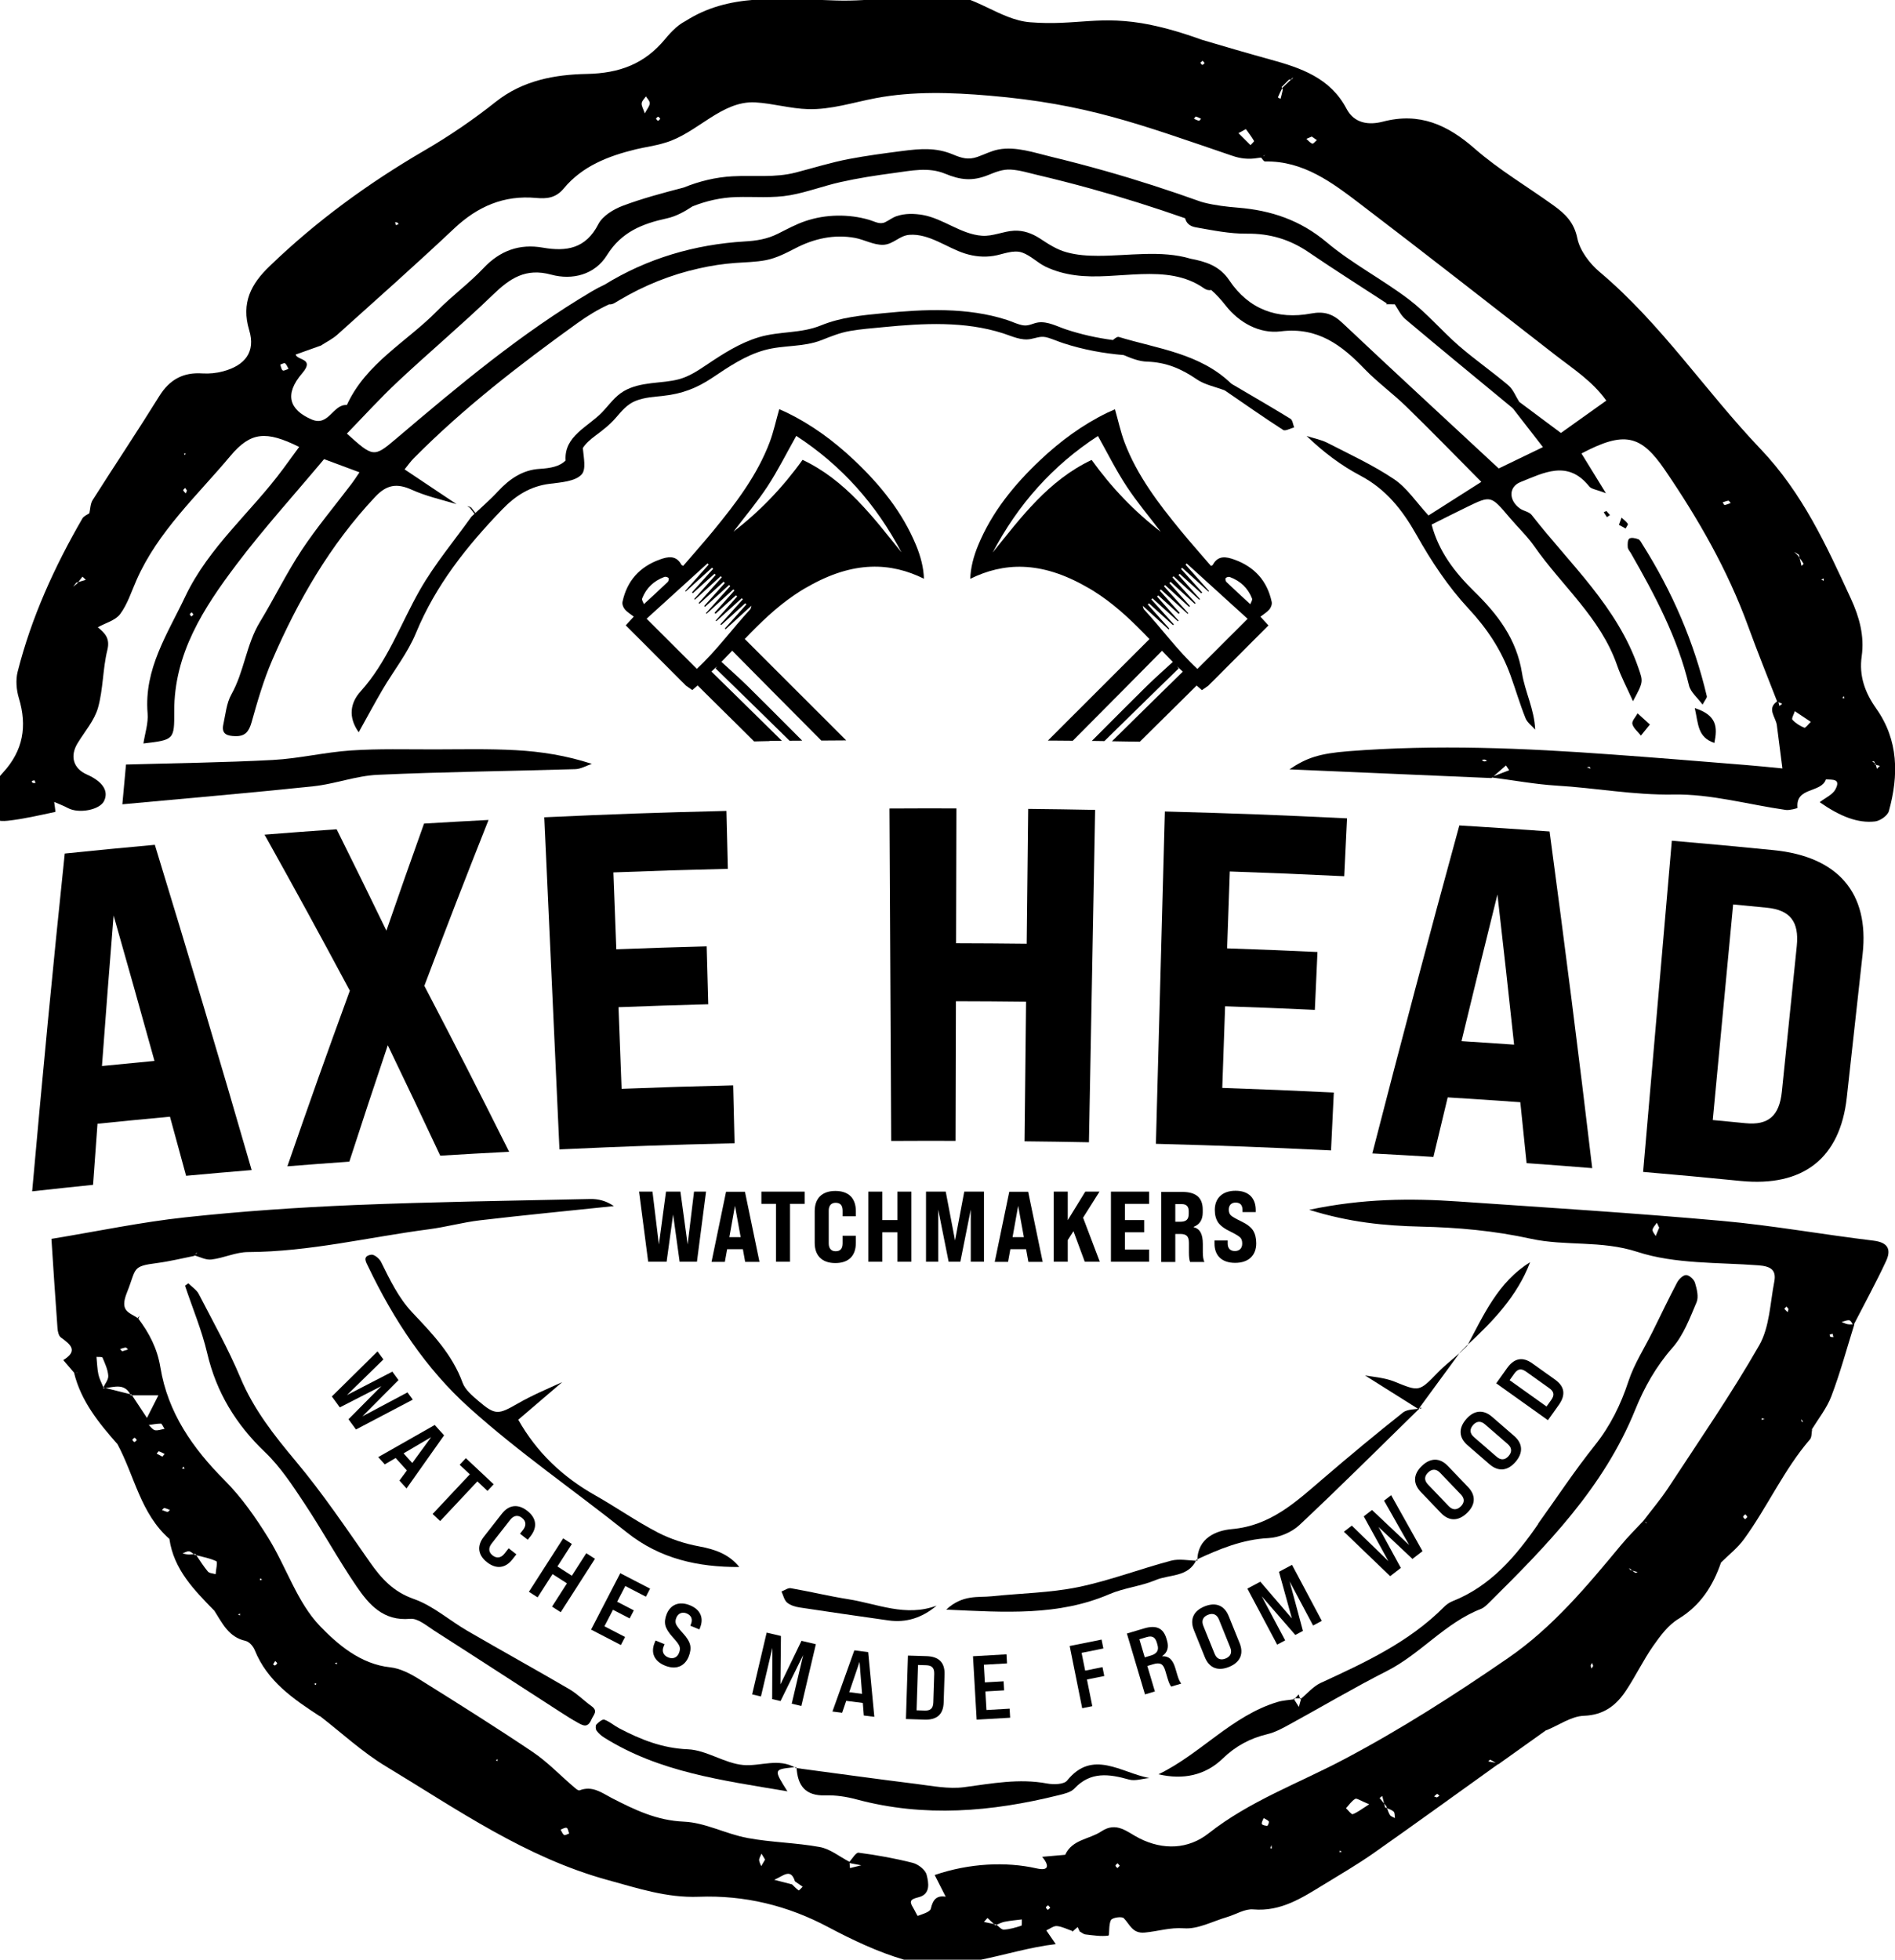 <?xml version="1.0" encoding="UTF-8" standalone="no"?>
<svg
   xmlns:dc="http://purl.org/dc/elements/1.1/"
   xmlns:cc="http://creativecommons.org/ns#"
   xmlns:rdf="http://www.w3.org/1999/02/22-rdf-syntax-ns#"
   xmlns:svg="http://www.w3.org/2000/svg"
   xmlns="http://www.w3.org/2000/svg"
   xmlns:sodipodi="http://sodipodi.sourceforge.net/DTD/sodipodi-0.dtd"
   xmlns:inkscape="http://www.inkscape.org/namespaces/inkscape"
   width="72"
   height="74.436"
   viewBox="0 0 19.05 19.694"
   version="1.1"
   id="svg3221"
   inkscape:version="1.0.2 (e86c870879, 2021-01-15)"
   sodipodi:docname="logo-mark.svg">
  <defs
     id="defs3215" />
  <sodipodi:namedview
     id="base"
     pagecolor="#ffffff"
     bordercolor="#666666"
     borderopacity="1.0"
     inkscape:pageopacity="0.0"
     inkscape:pageshadow="2"
     inkscape:zoom="0.35"
     inkscape:cx="202.0435"
     inkscape:cy="215.49233"
     inkscape:document-units="mm"
     inkscape:current-layer="layer1"
     inkscape:document-rotation="0"
     showgrid="false"
     fit-margin-top="0"
     fit-margin-left="0"
     fit-margin-right="0"
     fit-margin-bottom="0"
     units="px"
     inkscape:window-width="1647"
     inkscape:window-height="773"
     inkscape:window-x="2410"
     inkscape:window-y="605"
     inkscape:window-maximized="0" />
  <g
     inkscape:label="Layer 1"
     inkscape:groupmode="layer"
     id="layer1"
     transform="translate(-52.376,-91.151)">
    <g
       id="g280"
       transform="matrix(0.056,0,0,-0.056,53.76,104.394)">
      <path
         d="m 0,0 c 0.025,-0.037 0.05,-0.062 0.075,-0.1 0.013,-0.012 0.038,-0.025 0.05,-0.038 z m 169.097,-110.119 c -0.013,0.013 -0.026,0.013 -0.038,0.025 l 0.113,-0.176 c -0.026,0.051 -0.051,0.101 -0.075,0.151 M 306.952,-1.151 c -0.376,0.062 -0.726,0.262 -1.077,0.4 0.476,0.112 0.964,0.363 1.402,0.288 0.238,-0.05 0.413,-0.413 0.601,-0.714 -0.313,-0.012 -0.626,-0.037 -0.926,0.026 m -3.092,-2.253 c -0.088,0.05 -0.1,0.25 -0.137,0.375 0.174,0.05 0.35,0.1 0.538,0.15 0.05,-0.2 0.1,-0.4 0.15,-0.6 -0.187,0.025 -0.4,0 -0.551,0.075 m -5.157,-15.207 c -0.074,0.049 -0.024,0.262 -0.037,0.4 0.112,-0.163 0.213,-0.326 0.313,-0.501 -0.1,0.025 -0.201,0.05 -0.276,0.101 m -2.516,19.612 c -0.2,0.2 -0.4,0.413 -0.6,0.613 0.125,0.138 0.263,0.264 0.4,0.402 0.125,-0.151 0.25,-0.301 0.364,-0.464 -0.05,-0.175 -0.101,-0.363 -0.164,-0.551 m -4.693,-19.313 0.05,0.289 0.514,-0.176 z M 288.54,-36.16 c -0.125,0.15 -0.351,0.313 -0.338,0.464 0.013,0.149 0.25,0.275 0.388,0.425 0.126,-0.163 0.35,-0.326 0.339,-0.476 -0.013,-0.138 -0.251,-0.275 -0.389,-0.413 m -17.86,-0.588 c -0.026,0.037 -0.063,0.088 -0.076,0.138 0.125,-0.088 0.263,-0.163 0.388,-0.25 -0.099,0.037 -0.25,0.037 -0.312,0.112 m -1.828,-9.024 c -0.201,0.112 -0.375,0.251 -0.551,0.4 -0.125,0.038 -0.263,0.075 -0.388,0.113 l -0.175,0.363 0.276,-0.25 c 0.099,-0.076 0.187,-0.151 0.287,-0.226 0.326,-0.087 0.638,-0.188 0.952,-0.275 -0.138,-0.05 -0.326,-0.175 -0.401,-0.125 m -7.848,-17.185 c -0.063,0.175 -0.175,0.362 -0.162,0.538 0.012,0.162 0.162,0.313 0.25,0.463 l 0.187,-0.525 c -0.087,-0.164 -0.187,-0.314 -0.275,-0.476 m -18.562,-16.659 c 0.125,0.099 0.301,0.325 0.364,0.3 0.325,-0.175 0.65,-0.351 0.975,-0.551 -0.45,0.088 -0.9,0.163 -1.339,0.251 m -9.199,-6.472 c -0.176,0.063 -0.338,0.113 -0.514,0.176 0.176,0.162 0.338,0.362 0.539,0.45 0.075,0.038 0.275,-0.2 0.413,-0.325 -0.151,-0.101 -0.3,-0.2 -0.438,-0.301 m -8.436,-3.154 c -0.238,0.376 -0.375,0.802 -0.526,1.227 -0.125,0.05 -0.238,0.1 -0.35,0.15 -0.063,0.225 -0.113,0.464 -0.175,0.688 -0.276,0.326 -0.551,0.664 -0.815,0.989 0.151,0.125 0.314,0.238 0.477,0.363 0.112,-0.45 0.225,-0.901 0.338,-1.352 0.138,-0.162 0.263,-0.325 0.4,-0.488 0.05,-0.112 0.087,-0.237 0.125,-0.35 0.413,-0.163 0.851,-0.326 1.177,-0.613 0.237,-0.213 0.162,-0.764 0.237,-1.164 -0.299,0.175 -0.725,0.287 -0.888,0.55 m -6.684,0.15 c -0.237,-0.087 -0.801,0.689 -1.214,1.077 0.538,0.576 1.001,1.277 1.653,1.677 0.275,0.163 0.938,-0.338 2.515,-0.976 -1.327,-0.838 -2.091,-1.452 -2.954,-1.778 m -2.365,-6.834 0.05,0.314 0.35,-0.213 z m -12.429,0.727 0.188,0.551 0.099,-0.577 z m -0.551,4.017 c -0.338,0.013 -0.901,0.125 -0.976,0.338 -0.088,0.288 0.2,0.689 0.325,1.052 0.325,-0.201 0.727,-0.326 0.927,-0.613 0.099,-0.126 -0.176,-0.777 -0.276,-0.777 m -26.898,-7.585 c -0.125,0.151 -0.362,0.301 -0.35,0.451 0,0.137 0.25,0.275 0.388,0.413 0.125,-0.151 0.263,-0.3 0.375,-0.438 -0.138,-0.138 -0.275,-0.275 -0.413,-0.426 m -12.491,-7.509 c -0.125,0.15 -0.363,0.312 -0.351,0.45 0,0.138 0.264,0.263 0.401,0.388 0.138,-0.15 0.263,-0.3 0.388,-0.438 -0.15,-0.138 -0.288,-0.263 -0.438,-0.4 m -4.756,-2.829 c -1.027,-0.326 -2.078,-0.651 -3.142,-0.701 -0.426,-0.025 -0.876,0.538 -1.314,0.864 -0.063,-0.026 -0.138,-0.063 -0.213,-0.088 -0.087,0.075 -0.162,0.15 -0.25,0.225 -0.613,0.125 -1.201,0.25 -1.803,0.375 0.213,0.239 0.426,0.476 0.639,0.714 0.387,-0.363 0.776,-0.725 1.164,-1.089 0.125,-0.025 0.263,-0.049 0.388,-0.075 0.025,-0.013 0.05,-0.037 0.075,-0.062 0.488,0.213 0.964,0.45 1.477,0.55 1.014,0.201 2.04,0.288 3.067,0.413 -0.026,-0.388 0.05,-1.088 -0.088,-1.126 m -30.766,10.338 c -0.024,0.301 -0.05,0.601 -0.075,0.902 0.701,-0.125 1.415,-0.263 2.104,-0.401 -0.676,-0.175 -1.353,-0.338 -2.029,-0.501 m -9.199,-4.004 c -0.439,0.299 -0.801,0.7 -1.189,1.076 -0.914,0.237 -1.84,0.475 -3.205,0.826 1.678,0.725 2.955,2.152 3.718,-0.276 0.463,-0.325 0.913,-0.638 1.377,-0.963 -0.238,-0.239 -0.651,-0.702 -0.701,-0.663 m -6.733,4.355 c -0.126,0.362 -0.376,0.738 -0.376,1.102 0.012,0.387 0.275,0.751 0.425,1.138 0.175,-0.312 0.364,-0.613 0.638,-1.063 -0.2,-0.351 -0.437,-0.764 -0.687,-1.177 m -35.384,5.595 c -0.288,0.187 -0.426,0.626 -0.626,0.964 0.362,0.125 0.801,0.413 1.089,0.312 0.237,-0.1 0.299,-0.65 0.45,-1.014 -0.313,-0.099 -0.738,-0.375 -0.913,-0.262 m -11.979,13.229 -0.262,0.226 0.325,0.125 z m -28.825,17.399 -0.351,0.187 0.376,0.138 z m -3.729,-3.718 -0.376,0.2 0.413,0.125 z m -7.373,3.492 c -0.1,0.063 -0.225,0.125 -0.35,0.2 0.125,0.2 0.263,0.413 0.388,0.614 0.125,-0.138 0.363,-0.289 0.35,-0.414 0,-0.137 -0.238,-0.262 -0.388,-0.4 m -2.691,15.295 0.025,0.351 0.375,-0.201 z m -3.617,-6.309 -0.325,0.213 0.375,0.113 z m -4.344,7.411 c -0.488,0.15 -1.139,0.162 -1.401,0.488 -0.764,0.913 -1.403,1.939 -2.066,2.916 -0.112,0.025 -0.213,0.05 -0.312,0.075 -0.051,0.037 -0.101,0.075 -0.163,0.125 -0.288,-0.037 -0.576,-0.088 -0.876,-0.075 -0.376,0.013 -0.751,0.125 -1.127,0.2 0.389,0.138 0.789,0.413 1.177,0.376 0.288,-0.038 0.563,-0.288 0.826,-0.501 0.1,0.013 0.213,0.025 0.313,0.037 0.05,-0.074 0.113,-0.149 0.162,-0.237 1.214,-0.313 2.479,-0.551 3.593,-1.076 0.263,-0.138 -0.075,-1.528 -0.126,-2.328 m -5.769,19.325 0.2,-0.413 -0.463,0.037 z m -2.867,-8.149 c -0.337,0.063 -0.664,0.226 -1.002,0.338 0.151,0.125 0.301,0.376 0.426,0.363 0.338,-0.062 0.676,-0.225 1.002,-0.35 -0.137,-0.125 -0.301,-0.363 -0.426,-0.351 m -1.552,10.877 c 0.363,-0.112 0.688,-0.312 1.026,-0.475 -0.138,-0.163 -0.263,-0.326 -0.4,-0.476 -0.338,0.175 -0.689,0.351 -1.027,0.538 0.138,0.138 0.314,0.439 0.401,0.413 M 1.99,-19.25 c 0.726,0.1 1.452,0.25 2.178,0.25 0.176,0 0.351,-0.488 0.651,-0.938 -0.664,-0.113 -1.239,-0.351 -1.727,-0.239 -0.413,0.101 -0.738,0.602 -1.102,0.927 m -3.004,5.332 h -0.213 c -0.037,0.075 -0.062,0.138 -0.112,0.2 -1.489,0.375 -2.967,0.739 -4.443,1.114 -0.163,-0.025 -0.314,-0.038 -0.463,-0.038 0.024,0.05 0.05,0.113 0.087,0.163 -0.313,0.764 -0.713,1.502 -0.889,2.291 -0.224,1.026 -0.237,2.102 -0.349,3.167 0.375,-0.039 1.013,0.037 1.088,-0.138 0.438,-1.039 0.952,-2.128 1.027,-3.242 0.05,-0.676 -0.527,-1.377 -0.877,-2.078 0,-0.012 0.012,-0.025 0.012,-0.038 0.125,-0.024 0.239,-0.062 0.364,-0.087 1.614,0.163 3.379,0.864 4.443,-1.114 0.075,-0.025 0.162,-0.038 0.237,-0.062 0.026,-0.051 0.063,-0.088 0.088,-0.138 h 4.732 c -0.689,-1.364 -1.214,-2.391 -2.053,-4.056 -1.039,1.565 -1.865,2.829 -2.679,4.056 m 0.426,-8.374 c -0.138,0 -0.263,0.251 -0.388,0.389 0.137,0.125 0.288,0.362 0.425,0.362 0.138,-0.012 0.263,-0.263 0.401,-0.4 -0.15,-0.125 -0.3,-0.363 -0.438,-0.351 m -10.351,12.429 h -0.087 c 0.049,0.038 0.087,0.075 0.137,0.113 -0.012,-0.038 -0.025,-0.113 -0.05,-0.113 m 8.787,4.518 c 0.125,0.013 0.275,-0.224 0.413,-0.35 -0.351,-0.1 -0.689,-0.212 -1.052,-0.326 -0.125,0.125 -0.25,0.263 -0.375,0.401 0.338,0.1 0.663,0.238 1.014,0.275 m 12.803,17.098 c -0.049,-0.1 -0.062,-0.263 -0.15,-0.313 -0.037,-0.025 -0.074,-0.038 -0.125,-0.05 0.101,0.125 0.188,0.251 0.275,0.363 m 261.856,2.916 c -0.213,0.376 -0.613,0.789 -0.564,1.127 0.063,0.437 0.501,0.826 0.764,1.252 0.138,-0.276 0.263,-0.551 0.426,-0.877 -0.2,-0.476 -0.413,-0.988 -0.626,-1.502 m 39.076,-0.826 c -9.074,1.089 -18.099,2.728 -27.186,3.543 -15.733,1.414 -31.503,2.39 -47.249,3.479 -8.636,0.601 -17.235,0.538 -26.847,-1.49 7.221,-2.265 13.604,-2.866 20.001,-3.016 6.671,-0.15 13.242,-0.739 19.775,-2.178 6.246,-1.365 12.654,-0.25 19.125,-2.353 6.797,-2.216 14.444,-1.865 21.741,-2.416 2.128,-0.162 3.267,-0.775 2.854,-2.916 -0.751,-3.855 -0.839,-8.161 -2.703,-11.428 -5.007,-8.749 -10.765,-17.085 -16.297,-25.533 -1.364,-2.078 -2.991,-3.98 -4.481,-5.958 -1.351,-1.451 -2.778,-2.853 -4.043,-4.381 -6.132,-7.396 -12.278,-14.768 -20.263,-20.263 -9.526,-6.559 -19.239,-12.78 -29.477,-18.187 -8.147,-4.306 -16.909,-7.46 -24.294,-13.279 -3.63,-2.855 -8.135,-3.055 -12.441,-0.876 -2.165,1.089 -4.043,3.078 -6.821,1.226 -2.128,-1.427 -5.207,-1.415 -6.471,-4.193 -1.377,-0.112 -2.754,-0.238 -4.131,-0.363 1.202,-1.451 1.364,-2.615 -1.014,-2.077 -5.469,1.239 -12.078,0.938 -18.286,-1.19 0.676,-1.314 1.314,-2.616 1.978,-3.892 -1.59,0.262 -2.291,-0.476 -2.666,-2.141 -0.125,-0.601 -1.49,-0.976 -2.354,-1.302 -0.088,0 -0.538,1.002 -0.85,1.502 -0.764,1.228 -0.327,1.515 0.988,1.841 2.216,0.538 1.827,2.615 1.452,4.055 -0.226,0.876 -1.502,1.865 -2.478,2.115 -3.192,0.813 -6.458,1.402 -9.725,1.827 -0.464,0.063 -1.077,-0.963 -1.64,-1.64 -1.765,0.914 -3.442,2.304 -5.32,2.655 -4.293,0.788 -8.724,0.825 -13.004,1.627 -3.855,0.713 -7.572,2.765 -11.402,2.928 -4.869,0.201 -8.837,2.128 -12.905,4.218 -1.839,0.951 -3.517,2.303 -5.82,1.402 -0.275,-0.1 -0.839,0.438 -1.202,0.751 -2.402,2.053 -4.606,4.38 -7.196,6.121 -6.735,4.531 -13.618,8.849 -20.502,13.142 -1.54,0.951 -3.329,1.877 -5.082,2.065 -5.369,0.563 -9.475,4.143 -12.617,7.397 -4.118,4.28 -6.044,10.614 -9.287,15.833 -2.278,3.668 -4.818,7.31 -7.86,10.352 C 9.851,-23.393 5.42,-17.035 4.08,-8.924 3.53,-5.532 2.078,-2.741 0.075,-0.1 c -1.601,1.089 -3.379,1.214 -1.99,4.656 1.74,4.331 0.764,4.669 5.433,5.269 2.227,0.288 4.43,0.839 6.645,1.278 0.025,0.024 0.038,0.062 0.063,0.086 1.014,-0.312 2.041,-0.85 3.004,-0.738 2.228,0.263 4.406,1.339 6.609,1.339 11.002,0.051 21.653,2.679 32.467,4.094 3.054,0.4 6.058,1.238 9.112,1.601 8.011,0.939 16.046,1.715 24.069,2.554 -1.452,0.988 -2.853,1.302 -4.256,1.276 C 67.113,21.003 52.994,20.803 38.889,20.227 28.763,19.801 18.625,19.112 8.549,18.023 c -7.91,-0.85 -15.734,-2.502 -24.031,-3.867 0.35,-5.307 0.688,-10.664 1.088,-16.009 0.038,-0.587 0.201,-1.376 0.601,-1.676 1.728,-1.252 3.18,-2.391 0.439,-4.069 0.65,-0.763 1.313,-1.526 1.964,-2.29 h -0.025 c 1.252,-5.094 4.431,-8.987 7.785,-12.792 3.067,-5.695 4.144,-12.478 9.325,-17.009 0.788,-5.507 4.444,-9.175 8.074,-12.892 1.426,-2.229 2.552,-4.732 5.582,-5.407 0.65,-0.138 1.377,-0.951 1.652,-1.627 2.253,-5.62 6.934,-8.799 11.702,-11.904 0,0.013 0.013,0.026 0.013,0.038 3.942,-3.054 7.635,-6.496 11.878,-9.049 12.755,-7.698 24.995,-16.309 39.74,-20.365 5.444,-1.489 10.626,-3.229 16.358,-3.016 8.224,0.313 15.958,-1.552 23.293,-5.457 4.356,-2.303 8.9,-4.468 13.618,-5.845 9.337,-2.717 17.974,1.727 27.199,2.804 -0.839,1.226 -1.265,1.852 -1.691,2.466 0.639,0.275 1.289,0.825 1.904,0.775 0.951,-0.088 1.877,-0.588 2.815,-0.901 l -0.125,-0.188 c 0.075,0.063 0.138,0.125 0.213,0.188 0.263,0.251 0.551,0.488 0.826,0.726 0.112,-0.262 0.226,-0.513 0.351,-0.776 0.338,-0.2 0.675,-0.501 1.039,-0.551 1.376,-0.162 2.778,-0.388 4.117,-0.213 0.251,0.038 0,2.016 0.476,2.804 0.275,0.451 1.94,0.676 2.291,0.325 1.101,-1.126 1.551,-2.791 3.767,-2.578 2.328,0.213 4.543,0.951 7.046,0.764 2.504,-0.188 5.145,1.264 7.723,2.015 1.577,0.463 3.192,1.514 4.706,1.376 4.957,-0.425 8.737,2.066 12.617,4.432 2.978,1.827 6.02,3.592 8.887,5.595 7.522,5.281 14.957,10.675 22.441,16.033 0.013,-0.013 0.025,-0.013 0.038,-0.026 2.878,2.053 5.757,4.093 8.636,6.159 l 0.025,-0.037 c 2.24,0.913 4.444,2.515 6.709,2.59 3.617,0.138 5.82,1.89 7.585,4.556 1.715,2.591 3.067,5.407 4.831,7.948 1.277,1.815 2.716,3.78 4.569,4.894 3.967,2.416 6.182,5.92 7.634,10.113 1.415,1.39 3.017,2.653 4.156,4.231 4.193,5.77 7.109,12.403 11.803,17.861 0.35,0.4 0.263,1.151 0.388,1.739 l -0.05,0.05 c 1.214,1.966 2.691,3.818 3.504,5.945 1.603,4.219 2.779,8.6 4.131,12.917 h -0.075 c 1.928,3.755 3.955,7.46 5.745,11.29 0.976,2.066 0.463,3.405 -2.253,3.73 m -47.55,-60.041 -0.262,-0.901 c 0.15,0.25 0.299,0.5 0.437,0.751 0.051,0.087 0.101,0.201 0.163,0.3 -0.112,-0.05 -0.225,-0.099 -0.338,-0.15 m 0.45,0.313 c -0.049,-0.05 -0.087,-0.1 -0.112,-0.163 0.15,0.063 0.301,0.125 0.45,0.188 -0.112,0 -0.287,0.038 -0.338,-0.025"
         style="fill:#000000;fill-opacity:1;fill-rule:nonzero;stroke:none"
         id="path282" />
    </g>
    <g
       id="g284"
       transform="matrix(0.056,0,0,-0.056,59.808,106.899)">
      <path
         d="m 0,0 c -7.372,-0.038 -14.23,1.452 -20.201,6.221 -9.412,7.509 -19.401,14.356 -28.324,22.404 -7.71,6.934 -13.494,15.708 -18.024,25.146 -0.451,0.938 -1.202,2.014 0.476,2.277 0.525,0.088 1.451,-0.689 1.752,-1.277 1.602,-3.229 3.154,-6.496 5.644,-9.124 3.593,-3.793 7.172,-7.522 9.012,-12.591 0.464,-1.265 1.74,-2.316 2.829,-3.254 3.066,-2.616 3.58,-2.453 7.072,-0.464 2.553,1.477 5.294,2.616 7.973,3.843 -2.591,-2.215 -5.182,-4.431 -7.886,-6.746 3.292,-5.846 7.961,-10.277 13.806,-13.569 3.78,-2.139 7.359,-4.655 11.215,-6.658 2.315,-1.201 4.919,-2.04 7.497,-2.516 C -4.317,3.166 -1.84,2.29 0,0"
         style="fill:#000000;fill-opacity:1;fill-rule:nonzero;stroke:none"
         id="path286" />
    </g>
    <g
       id="g288"
       transform="matrix(0.056,0,0,-0.056,65.448,108.228)">
      <path
         d="m 0,0 c 1.222,0.999 2.3,2.308 3.688,2.947 7.913,3.645 15.8,7.29 22.076,13.589 0.43,0.434 0.967,0.829 1.531,1.052 6.9,2.724 11.411,8.081 15.463,13.952 -0.046,-0.044 -0.092,-0.089 -0.138,-0.133 3.396,4.735 6.613,9.611 10.243,14.158 2.793,3.498 4.654,7.291 6.043,11.512 1.017,3.087 2.845,5.905 4.304,8.847 1.465,2.953 2.879,5.932 4.415,8.848 0.318,0.606 1.079,1.364 1.627,1.356 0.559,-0.007 1.414,-0.778 1.592,-1.379 0.332,-1.116 0.698,-2.534 0.286,-3.503 C 69.925,68.411 68.788,65.344 66.805,63.088 63.844,59.719 61.747,55.987 60.104,51.929 54.479,38.039 44.287,27.627 33.903,17.354 33.462,16.917 32.982,16.431 32.424,16.214 25.991,13.719 21.608,8.146 15.535,5.068 9.622,2.072 3.912,-1.321 -1.909,-4.498 c -1.272,-0.693 -2.589,-1.428 -3.977,-1.758 -3.122,-0.743 -5.701,-2.119 -8.069,-4.405 -3.097,-2.991 -7.086,-3.844 -11.509,-2.802 7.581,3.656 13.135,10.493 21.368,12.975 0.965,0.29 2.004,0.334 3.009,0.491 l -0.152,0.163 c 0.326,-0.512 0.651,-1.023 0.977,-1.535 0.141,0.514 0.283,1.027 0.423,1.541 z"
         style="fill:#000000;fill-opacity:1;fill-rule:nonzero;stroke:none"
         id="path290" />
    </g>
    <g
       id="g292"
       transform="matrix(0.056,0,0,-0.056,54.269,104.048)">
      <path
         d="m 0,0 c 0.638,-0.635 1.485,-1.161 1.879,-1.923 2.572,-4.973 5.319,-9.884 7.48,-15.036 2.386,-5.689 6.05,-10.324 9.96,-14.994 4.791,-5.721 8.986,-11.953 13.273,-18.079 2.07,-2.958 4.206,-5.322 7.887,-6.614 3.457,-1.214 6.396,-3.848 9.636,-5.73 6.077,-3.528 12.229,-6.926 18.297,-10.467 1.42,-0.829 2.602,-2.055 3.948,-3.02 1.259,-0.901 0.4,-1.514 -0.01,-2.454 -0.66,-1.511 -1.483,-1.053 -2.387,-0.557 -1.095,0.601 -2.15,1.275 -3.199,1.953 -7.531,4.858 -15.042,9.746 -22.592,14.574 -1.373,0.878 -2.964,2.269 -4.335,2.141 -4.815,-0.449 -7.393,2.541 -9.628,5.809 -3.29,4.807 -6.082,9.955 -9.305,14.812 -2.155,3.25 -4.338,6.615 -7.129,9.28 -5.223,4.987 -8.729,10.709 -10.381,17.759 -0.967,4.123 -2.632,8.082 -3.983,12.115 z"
         style="fill:#000000;fill-opacity:1;fill-rule:nonzero;stroke:none"
         id="path294" />
    </g>
    <g
       id="g296"
       transform="matrix(0.056,0,0,-0.056,60.377,108.919)">
      <path
         d="m 0,0 c 7.186,-0.957 14.365,-1.957 21.559,-2.849 2.874,-0.356 5.842,-0.962 8.654,-0.59 4.962,0.656 9.837,1.605 14.875,0.66 1.162,-0.218 3.036,-0.179 3.603,0.528 4.562,5.684 9.713,1.385 14.757,0.454 -1.224,-0.112 -2.55,-0.583 -3.655,-0.272 -3.577,1.008 -6.891,1.487 -9.805,-1.618 C 49.347,-4.37 48.155,-4.633 47.165,-4.879 35.128,-7.865 23.053,-8.907 10.869,-5.629 9.077,-5.146 7.157,-4.853 5.311,-4.913 1.679,-5.032 0.282,-3.152 0.12,0.141 Z"
         style="fill:#000000;fill-opacity:1;fill-rule:nonzero;stroke:none"
         id="path298" />
    </g>
    <g
       id="g300"
       transform="matrix(0.056,0,0,-0.056,60.383,108.911)">
      <path
         d="m 0,0 c -0.208,-0.008 -0.417,-0.005 -0.623,-0.027 -3.481,-0.38 -3.481,-0.381 -1.008,-4.302 -11.802,1.995 -22.997,3.447 -32.894,9.65 -0.517,0.324 -1.009,0.753 -1.365,1.241 -0.188,0.258 -0.222,0.903 -0.036,1.102 0.383,0.409 1.092,0.996 1.435,0.871 0.954,-0.347 1.76,-1.076 2.676,-1.556 3.862,-2.022 7.733,-3.577 12.312,-3.763 3.343,-0.136 6.565,-2.518 9.938,-2.818 3.107,-0.276 6.36,1.336 9.445,-0.539 z"
         style="fill:#000000;fill-opacity:1;fill-rule:nonzero;stroke:none"
         id="path302" />
    </g>
    <g
       id="g304"
       transform="matrix(0.056,0,0,-0.056,64.413,106.836)">
      <path
         d="m 0,0 c -0.021,4.117 3.477,5.441 6.154,5.674 7.013,0.609 11.575,4.919 16.428,9.082 4.702,4.035 9.471,7.998 14.327,11.845 0.811,0.641 2.219,0.53 3.351,0.766 l -0.204,0.146 C 32.828,20.45 25.679,13.304 18.306,6.396 16.916,5.094 14.666,4.158 12.764,4.063 8.072,3.831 3.955,2.107 -0.165,0.197 Z"
         style="fill:#000000;fill-opacity:1;fill-rule:nonzero;stroke:none"
         id="path306" />
    </g>
    <g
       id="g308"
       transform="matrix(0.056,0,0,-0.056,64.404,106.825)">
      <path
         d="m 0,0 c -1.437,-3.194 -4.828,-2.611 -7.331,-3.665 -2.65,-1.114 -5.655,-1.392 -8.295,-2.525 -9.166,-3.94 -18.655,-3.264 -29.305,-2.777 2.99,2.754 5.715,2.134 8.168,2.393 5.16,0.545 10.413,0.602 15.469,1.636 5.664,1.158 11.129,3.266 16.735,4.753 1.47,0.39 3.144,0.013 4.724,-0.012 z"
         style="fill:#000000;fill-opacity:1;fill-rule:nonzero;stroke:none"
         id="path310" />
    </g>
    <g
       id="g312"
       transform="matrix(0.056,0,0,-0.056,61.792,107.287)">
      <path
         d="m 0,0 c -2.659,-2.226 -5.506,-3.103 -8.669,-2.652 -5.309,0.754 -10.618,1.509 -15.918,2.32 -0.792,0.121 -1.679,0.381 -2.263,0.879 -0.521,0.444 -0.684,1.308 -1.005,1.987 0.561,0.211 1.168,0.679 1.677,0.59 3.449,-0.601 6.862,-1.43 10.319,-1.975 C -10.65,0.328 -5.542,-2.085 0,0"
         style="fill:#000000;fill-opacity:1;fill-rule:nonzero;stroke:none"
         id="path314" />
    </g>
    <g
       id="g316"
       transform="matrix(0.056,0,0,-0.056,67.125,104.677)">
      <path
         d="M 0,0 C 2.98,5.599 5.576,11.483 11.307,15.025 8.987,8.931 4.612,4.386 -0.065,0.068 Z"
         style="fill:#000000;fill-opacity:1;fill-rule:nonzero;stroke:none"
         id="path318" />
    </g>
    <g
       id="g320"
       transform="matrix(0.056,0,0,-0.056,67.047,104.751)">
      <path
         d="m 0,0 c -2.453,-3.329 -4.895,-6.658 -7.335,-10.001 l 0.2,-0.138 c -0.075,0.051 -0.137,0.088 -0.213,0.126 -3.191,2.015 -6.395,4.018 -9.587,6.033 1.765,-0.288 3.58,-0.438 5.206,-1.077 4.519,-1.827 4.444,-1.915 7.836,1.59 C -2.691,-2.228 -1.302,-1.151 0,0"
         style="fill:#000000;fill-opacity:1;fill-rule:nonzero;stroke:none"
         id="path322" />
    </g>
    <g
       id="g324"
       transform="matrix(0.056,0,0,-0.056,67.053,104.745)">
      <path
         d="m 0,0 c -0.037,-0.038 -0.075,-0.063 -0.112,-0.101 0.024,0.038 0.062,0.088 0.087,0.125 z"
         style="fill:#000000;fill-opacity:1;fill-rule:nonzero;stroke:none"
         id="path326" />
    </g>
    <g
       id="g328"
       transform="matrix(0.056,0,0,-0.056,53.768,104.402)">
      <path
         d="M 0,0 C 0.062,0.159 0.124,0.318 0.186,0.477 0.08,0.362 -0.026,0.247 -0.132,0.132 Z"
         style="fill:#000000;fill-opacity:1;fill-rule:nonzero;stroke:none"
         id="path330" />
    </g>
    <g
       id="g332"
       transform="matrix(0.056,0,0,-0.056,67.121,104.674)">
      <path
         d="m 0,0 c -0.413,-0.421 -0.827,-0.842 -1.241,-1.263 -10e-4,10e-4 0.029,-0.03 0.03,-0.03 0.425,0.409 0.849,0.818 1.274,1.227 C 0.065,-0.068 0,0 0,0"
         style="fill:#000000;fill-opacity:1;fill-rule:nonzero;stroke:none"
         id="path334" />
    </g>
    <g
       id="g336"
       transform="matrix(0.056,0,0,-0.056,65.387,108.228)">
      <path
         d="M 0,0 C 0.265,0.293 0.528,0.586 0.793,0.879 0.891,0.585 0.989,0.291 1.087,-0.003 l 0.161,0.172 -1.4,-0.006 z"
         style="fill:#000000;fill-opacity:1;fill-rule:nonzero;stroke:none"
         id="path338" />
    </g>
    <g
       id="g340"
       transform="matrix(0.056,0,0,-0.056,63.157,110.513)">
      <path
         d="m 0,0 c -0.406,0.006 -0.812,0.013 -1.218,0.019 l -0.134,-0.181 c 0.488,-0.006 0.976,-0.012 1.463,-0.019 z"
         style="fill:#000000;fill-opacity:1;fill-rule:nonzero;stroke:none"
         id="path342" />
    </g>
    <g
       id="g344"
       transform="matrix(0.056,0,0,-0.056,71.244,98.877)">
      <path
         d="m 0,0 c -0.062,0.226 -0.125,0.476 -0.2,0.714 -0.063,0.024 -0.112,0.037 -0.175,0.05 -0.013,0.075 -0.013,0.15 -0.025,0.237 -0.151,0.113 -0.313,0.238 -0.463,0.351 0.137,-0.013 0.35,0.012 0.4,-0.076 C -0.413,1.201 -0.4,1.102 -0.4,1.001 -0.351,0.964 -0.3,0.926 -0.25,0.889 -0.237,0.826 -0.213,0.776 -0.2,0.714 0.038,0.65 0.288,0.588 0.526,0.525 0.351,0.351 0.176,0.176 0,0 m -6.183,12.691 0.213,0.364 0.15,-0.388 z m -3.38,21.04 -0.425,0.251 0.464,0.163 z M -13.029,7.372 c -0.788,0.325 -1.577,0.814 -2.141,1.44 -0.187,0.2 0.275,1.001 0.439,1.527 0.888,-0.589 1.777,-1.19 2.866,-1.915 -0.426,-0.401 -0.964,-1.14 -1.164,-1.052 m -0.977,31.041 c 0.051,-0.188 0.088,-0.376 0.138,-0.563 0.251,-0.351 0.488,-0.702 0.714,-1.064 0,-0.038 -0.251,-0.251 -0.376,-0.376 -0.113,0.476 -0.225,0.964 -0.338,1.44 -0.1,0.137 -0.2,0.275 -0.3,0.413 l -0.676,0.675 c 0.275,-0.174 0.563,-0.35 0.838,-0.525 M -52.093,0.263 c 0.175,0.025 0.351,0.062 0.526,0.088 0.062,-0.101 0.113,-0.213 0.175,-0.326 -0.225,0.076 -0.463,0.151 -0.701,0.238 m -16.721,-1.602 c 0.751,0.638 1.489,1.289 2.227,1.94 0.188,-0.289 0.375,-0.576 0.576,-0.864 -0.939,-0.363 -1.865,-0.714 -2.803,-1.076 m -1.678,2.666 c -0.151,0.025 -0.3,0.15 -0.438,0.237 0.162,0.026 0.338,0.113 0.5,0.088 0.151,-0.025 0.301,-0.137 0.451,-0.225 -0.175,-0.037 -0.35,-0.113 -0.513,-0.1 m 52.994,9.95 c -0.05,0.226 -0.112,0.451 -0.175,0.676 0.226,-0.088 0.45,-0.187 0.676,-0.288 -0.163,-0.125 -0.325,-0.25 -0.501,-0.388 m -9.838,36.06 c -0.087,-0.025 -0.225,0.301 -0.35,0.476 0.338,0.1 0.676,0.262 1.027,0.3 0.125,0.013 0.274,-0.275 0.413,-0.425 -0.363,-0.125 -0.714,-0.289 -1.09,-0.351 m -29.388,12.93 c -2.314,1.726 -4.891,3.653 -7.481,5.579 l 0.134,0.153 c -0.047,-0.047 -0.094,-0.095 -0.142,-0.142 0.003,-0.003 0.005,-0.006 0.007,-0.01 -10e-4,0.001 -0.002,0.001 -0.003,0.002 -0.304,-0.294 -0.608,-0.599 -0.913,-0.904 0.304,0.305 0.606,0.609 0.909,0.912 -0.634,1 -1.08,2.22 -1.941,2.952 -2.888,2.451 -6.021,4.616 -8.88,7.097 -3.079,2.673 -5.739,5.865 -8.971,8.319 -4.768,3.621 -10.193,6.417 -14.758,10.255 -4.731,3.979 -9.972,5.733 -15.907,6.218 -2.053,0.167 -4.126,0.408 -6.116,0.91 -0.18,0.046 -0.358,0.097 -0.532,0.148 -5.629,2.019 -11.32,3.865 -17.074,5.497 -3.275,0.929 -6.568,1.793 -9.878,2.593 -2.989,0.722 -6.316,1.884 -9.415,1.295 -1.329,-0.253 -2.514,-0.891 -3.782,-1.331 -1.659,-0.577 -2.821,-0.222 -4.394,0.437 -3.084,1.294 -5.91,1.035 -9.159,0.616 -3.172,-0.408 -6.347,-0.83 -9.491,-1.427 -3.251,-0.619 -6.37,-1.602 -9.565,-2.429 -3.777,-0.978 -7.506,-0.472 -11.346,-0.677 -3.05,-0.162 -5.974,-0.886 -8.779,-2.019 -0.077,-0.02 -0.154,-0.04 -0.23,-0.062 -3.604,-0.938 -7.209,-1.902 -10.688,-3.204 -1.665,-0.626 -3.63,-1.816 -4.394,-3.292 -2.24,-4.394 -5.682,-4.969 -9.95,-4.231 -4.206,0.739 -7.697,-0.513 -10.689,-3.692 -2.566,-2.716 -5.645,-4.956 -8.261,-7.622 -5.483,-5.583 -12.804,-9.4 -16.246,-16.923 -2.528,0.176 -3.23,-3.942 -6.333,-2.591 -4.006,1.728 -4.945,4.494 -1.69,8.286 2.303,2.692 -0.826,2.266 -1.176,3.355 1.514,0.538 3.004,1.076 4.518,1.614 0.037,0.013 0.087,0.026 0.125,0.038 l -0.038,0.012 c 0.977,0.626 2.04,1.152 2.892,1.915 7.034,6.321 14.105,12.592 20.977,19.063 4.193,3.943 8.911,5.996 14.682,5.469 1.915,-0.175 3.529,-0.037 4.981,1.702 3.329,4.019 7.998,5.821 12.93,7.023 1.715,0.413 3.517,0.625 5.194,1.164 0.05,0.012 0.087,0.024 0.138,0.037 5.694,1.69 10.063,7.56 16.134,7.222 3.179,-0.188 6.295,-1.126 9.474,-1.214 4.106,-0.112 8.098,1.214 12.141,1.977 6.684,1.265 13.556,1.027 20.326,0.451 17.474,-1.477 26.961,-5.107 43.532,-10.751 0.039,-0.013 0.088,-0.026 0.125,-0.038 1.403,-0.5 2.905,-0.701 4.62,-0.401 0.187,0.038 0.4,0.038 0.587,0.051 0.226,-0.301 0.463,-0.689 0.689,-0.677 6.922,0.126 12.078,-3.817 17.16,-7.684 11.703,-8.912 23.293,-17.999 34.921,-27.036 3.191,-2.478 6.658,-4.681 9.174,-8.198 -2.929,-2.091 -5.395,-3.843 -8.148,-5.807 m -11.165,-6.371 c -9.799,9.112 -19,17.573 -28.087,26.146 -1.689,1.59 -3.253,2.104 -5.582,1.665 -6.07,-1.151 -11.214,0.764 -14.669,5.92 -1.802,2.704 -4.356,3.404 -6.997,3.918 -5.256,1.577 -11.139,0.501 -16.609,0.513 -1.89,0 -3.768,0.126 -5.582,0.626 -1.853,0.501 -3.267,1.464 -4.844,2.491 -1.414,0.913 -2.941,1.476 -4.643,1.388 -1.941,-0.099 -3.793,-1.038 -5.745,-0.9 -3.781,0.263 -6.922,3.066 -10.639,3.73 -1.553,0.262 -3.167,0.3 -4.682,-0.213 -0.763,-0.25 -1.351,-0.751 -2.064,-1.089 -0.989,-0.463 -1.841,0.125 -2.867,0.426 -3.692,1.076 -7.81,1.013 -11.453,-0.226 -1.714,-0.575 -3.292,-1.452 -4.906,-2.253 -1.94,-0.976 -3.843,-1.276 -5.995,-1.401 -8.962,-0.538 -17.511,-3.042 -25.171,-7.774 h -0.013 c -0.738,-0.338 -1.463,-0.725 -2.19,-1.151 -12.754,-7.523 -24.006,-16.984 -35.233,-26.51 -3.981,-3.379 -4.093,-3.279 -8.799,0.951 3.042,3.13 5.971,6.359 9.137,9.326 5.632,5.269 11.54,10.25 17.085,15.595 3.041,2.942 5.87,4.857 10.463,3.605 3.805,-1.027 7.823,-0.013 10.001,3.492 2.603,4.181 6.346,5.644 10.751,6.608 1.62,0.346 3.177,1.206 4.59,2.145 2.489,0.998 5.126,1.59 7.813,1.677 3.283,0.106 6.53,-0.242 9.788,0.347 3.028,0.547 5.934,1.656 8.936,2.332 3.175,0.716 6.396,1.211 9.62,1.639 3.117,0.414 6.203,1.115 9.201,-0.121 2.777,-1.146 4.902,-1.387 7.74,-0.244 1.347,0.543 2.597,1.07 4.082,0.978 1.583,-0.097 3.185,-0.595 4.723,-0.958 3.216,-0.759 6.418,-1.577 9.604,-2.457 5.709,-1.576 11.357,-3.361 16.946,-5.32 0.194,-0.832 0.789,-1.43 1.888,-1.623 3.037,-0.534 6.121,-1.173 9.179,-1.138 4.136,0.047 7.723,-1.027 11.107,-3.334 4.619,-3.147 9.348,-6.133 14.029,-9.188 l -0.101,-0.145 1.526,-0.009 c 0.609,-0.922 1.097,-1.988 1.907,-2.671 6.385,-5.376 12.843,-10.668 19.278,-15.985 -0.002,-0.002 -0.004,-0.005 -0.007,-0.007 l -0.125,-0.125 0.016,0.011 c -0.004,-0.003 -0.007,-0.006 -0.01,-0.009 l 0.033,0.028 0.111,0.083 c 1.702,-2.204 3.417,-4.406 5.395,-6.959 -3.267,-1.578 -5.971,-2.879 -7.936,-3.83 m -218.285,17.597 c -0.263,0.176 -0.313,0.677 -0.451,1.039 0.301,0.101 0.727,0.351 0.864,0.239 0.287,-0.226 0.425,-0.652 0.625,-1.002 -0.362,-0.113 -0.838,-0.401 -1.038,-0.276 m 20.652,26.498 c 0.062,-0.038 0.075,-0.188 0.113,-0.288 -0.163,-0.051 -0.314,-0.088 -0.476,-0.125 -0.038,0.175 -0.075,0.35 -0.113,0.526 0.15,-0.039 0.325,-0.05 0.476,-0.113 m 44.545,22.679 c 0.251,-0.412 0.714,-0.838 0.689,-1.251 -0.025,-0.488 -0.45,-0.964 -0.889,-1.803 -0.288,0.852 -0.613,1.352 -0.563,1.816 0.038,0.437 0.488,0.826 0.763,1.238 m 2.204,-3.654 c 0.125,0 0.25,-0.239 0.375,-0.375 -0.138,-0.114 -0.276,-0.339 -0.401,-0.339 -0.138,0.012 -0.25,0.238 -0.375,0.376 0.125,0.125 0.263,0.338 0.401,0.338 m 96.175,-0.364 c 0.113,0.138 0.263,0.426 0.338,0.401 0.325,-0.087 0.626,-0.25 0.939,-0.401 -0.138,-0.125 -0.287,-0.375 -0.375,-0.35 -0.314,0.063 -0.601,0.225 -0.902,0.35 m 1.565,10.414 c 0.112,-0.137 0.238,-0.275 0.35,-0.413 -0.137,-0.125 -0.288,-0.338 -0.413,-0.325 -0.125,0.013 -0.238,0.25 -0.35,0.388 0.137,0.112 0.275,0.225 0.413,0.35 m 7.76,-12.266 c 0.476,-0.676 1.026,-1.364 1.464,-2.127 0.063,-0.088 -0.413,-0.488 -0.638,-0.751 -0.726,0.713 -1.451,1.439 -2.165,2.152 0.3,0.163 0.613,0.325 1.339,0.726 m 3.442,-4.606 c -0.088,-0.088 -0.163,-0.213 -0.263,-0.25 -0.025,-0.012 -0.05,-0.012 -0.075,-0.012 0.112,0.087 0.226,0.174 0.338,0.262 m 2.967,12.154 c 0.437,0.438 0.876,0.888 1.326,1.327 0.125,0.012 0.238,0.012 0.363,0.037 0.125,0.125 0.237,0.263 0.363,0.388 -0.062,-0.113 -0.087,-0.3 -0.175,-0.338 -0.063,-0.025 -0.125,-0.037 -0.188,-0.05 -0.062,-0.075 -0.138,-0.138 -0.2,-0.213 -0.451,-0.426 -0.901,-0.851 -1.352,-1.289 -0.012,-0.025 -0.025,-0.05 -0.038,-0.075 0.063,-0.113 0.114,-0.226 0.101,-0.313 -0.101,-0.539 -0.263,-1.064 -0.389,-1.59 -0.175,0.088 -0.475,0.238 -0.475,0.276 0.225,0.551 0.501,1.089 0.763,1.627 -0.024,0.075 -0.062,0.137 -0.099,0.213 m 5.419,-8.887 c 0.3,-0.213 0.613,-0.426 0.914,-0.639 -0.276,-0.224 -0.639,-0.7 -0.814,-0.637 -0.413,0.15 -0.725,0.563 -1.076,0.863 z M -302.583,27.336 c -0.088,0.125 -0.275,0.275 -0.263,0.4 0,0.113 0.213,0.226 0.325,0.338 0.1,-0.137 0.289,-0.275 0.276,-0.4 0,-0.112 -0.213,-0.226 -0.338,-0.338 m -1.001,22.079 c -0.163,0.188 -0.363,0.362 -0.464,0.575 -0.024,0.075 0.226,0.276 0.351,0.413 0.113,-0.162 0.213,-0.312 0.325,-0.463 -0.075,-0.174 -0.149,-0.35 -0.212,-0.525 m 0,7.134 -0.188,-0.25 -0.138,0.288 z m -19.301,-23.043 c -0.075,-0.087 -0.137,-0.188 -0.213,-0.275 -0.237,-0.188 -0.475,-0.376 -0.701,-0.563 0.189,0.237 0.376,0.488 0.564,0.738 0.113,0.037 0.225,0.063 0.35,0.1 0.25,0.326 0.514,0.651 0.764,0.976 0.2,-0.187 0.4,-0.387 0.6,-0.575 -0.462,-0.125 -0.914,-0.262 -1.364,-0.401 m -8.211,-36.009 c -0.075,0.037 -0.087,0.2 -0.125,0.313 0.176,0.038 0.388,0.15 0.501,0.087 0.1,-0.049 0.1,-0.313 0.138,-0.475 -0.176,0.024 -0.363,0.013 -0.514,0.075 M -0.138,10.839 c -2.014,2.854 -3.091,5.846 -2.591,9.35 0.514,3.642 -0.413,7.022 -1.915,10.289 -4.418,9.587 -8.661,18.961 -16.283,26.96 -9.85,10.326 -17.799,22.442 -28.863,31.742 -1.802,1.513 -3.542,3.841 -3.992,6.045 -0.576,2.84 -2.191,4.38 -4.206,5.833 -4.732,3.417 -9.813,6.395 -14.181,10.213 -4.906,4.305 -9.926,6.583 -16.51,4.869 -2.453,-0.639 -5.119,-0.388 -6.533,2.315 -2.916,5.545 -8.185,7.322 -13.692,8.837 -4.069,1.113 -8.112,2.315 -12.166,3.504 -0.038,0.013 -0.076,0.025 -0.114,0.038 -3.579,1.289 -6.545,2.128 -9.111,2.653 -0.025,0.013 -0.051,0.013 -0.075,0.026 -9.175,1.851 -13.231,-0.213 -21.653,0.463 -5.457,0.437 -10.189,5.131 -15.671,5.031 -6.434,-0.112 -12.679,-1.326 -19.113,-1.126 -10.776,0.325 -19.312,1.264 -27.073,-3.693 -0.037,0 -0.075,-0.025 -0.112,-0.062 -0.514,-0.275 -1.001,-0.613 -1.452,-1.002 -0.013,0 -0.013,-0.013 -0.025,-0.024 -0.063,-0.038 -0.113,-0.076 -0.176,-0.126 v -0.025 c -0.663,-0.576 -1.276,-1.252 -1.865,-1.966 -3.704,-4.493 -8.21,-6.17 -14.093,-6.282 -5.695,-0.113 -11.464,-1.139 -16.334,-5.007 -4.017,-3.191 -8.31,-6.121 -12.742,-8.699 -10.113,-5.883 -19.475,-12.704 -27.885,-20.827 -3.268,-3.142 -5.108,-6.533 -3.63,-11.452 1.176,-3.893 -0.739,-6.334 -4.682,-7.385 -1.188,-0.325 -2.478,-0.451 -3.704,-0.376 -3.481,0.238 -5.921,-1.113 -7.774,-4.105 -3.892,-6.271 -7.998,-12.404 -11.953,-18.637 -0.4,-0.65 -0.4,-1.552 -0.575,-2.341 V 45.86 c -0.451,-0.288 -1.026,-0.526 -1.264,-0.951 -5.019,-8.674 -9.15,-17.749 -11.616,-27.499 -0.375,-1.476 -0.224,-3.266 0.226,-4.743 1.515,-5.032 0.764,-9.413 -2.841,-13.33 -1.102,-1.202 -2.203,-2.591 -2.728,-4.093 -1.102,-3.079 0.362,-4.932 3.553,-4.568 2.879,0.312 5.721,0.988 8.562,1.589 0.05,0.012 -0.138,1.164 -0.213,1.79 0.826,-0.364 1.678,-0.676 2.466,-1.102 1.965,-1.051 5.732,-0.338 6.496,1.277 0.863,1.79 -0.25,3.48 -3.092,4.744 -2.466,1.088 -3.091,3.329 -1.627,5.682 1.276,2.077 2.991,4.043 3.63,6.309 0.938,3.342 0.839,6.972 1.677,10.363 0.513,2.09 -0.438,3.017 -1.714,4.068 1.376,0.776 3.166,1.226 4.017,2.377 1.314,1.778 2.015,4.031 2.929,6.096 3.855,8.749 10.877,15.133 16.847,22.267 3.668,4.368 6.421,4.556 12.353,1.627 -0.988,-1.352 -1.939,-2.666 -2.903,-3.967 -5.708,-7.735 -13.305,-13.956 -17.548,-22.881 -3.191,-6.733 -7.423,-12.978 -6.759,-20.965 0.151,-1.764 -0.475,-3.592 -0.751,-5.406 5.47,0.65 5.557,0.65 5.533,5.694 -0.063,10.414 5.269,18.6 11.152,26.398 4.844,6.421 10.263,12.39 15.745,18.936 1.715,-0.637 3.942,-1.464 6.358,-2.365 -0.675,-0.988 -1.001,-1.515 -1.377,-2.003 -3.016,-3.979 -6.257,-7.822 -9.011,-11.977 -2.741,-4.144 -4.919,-8.662 -7.51,-12.917 -2.44,-4.031 -2.791,-8.85 -5.095,-12.955 -0.888,-1.577 -1.05,-3.58 -1.451,-5.407 -0.376,-1.753 0.738,-2.065 2.165,-2.091 1.79,-0.049 2.441,0.852 2.916,2.516 1.052,3.743 2.141,7.523 3.681,11.09 4.631,10.726 10.413,20.74 18.486,29.326 2.04,2.178 3.867,2.516 6.583,1.289 2.541,-1.151 5.332,-1.777 8.036,-2.578 -3.042,2.027 -6.095,4.067 -9.325,6.232 0.626,0.764 1.077,1.428 1.628,1.979 8.974,9.061 19.024,16.809 29.351,24.244 1.865,1.339 3.755,2.49 5.732,3.392 0.325,-0.026 0.676,0.049 1.039,0.275 0.25,0.163 0.513,0.313 0.775,0.463 4.457,2.653 9.3,4.606 14.357,5.72 2.128,0.488 4.306,0.813 6.496,0.976 1.84,0.138 3.68,0.151 5.495,0.501 1.89,0.375 3.592,1.264 5.294,2.14 3.329,1.727 6.946,2.541 10.69,1.852 1.676,-0.312 3.341,-1.289 5.056,-1.239 1.815,0.064 2.916,1.665 4.706,1.79 3.555,0.263 6.734,-2.328 9.976,-3.354 1.677,-0.526 3.391,-0.7 5.119,-0.425 1.64,0.25 3.542,1.176 5.182,0.588 1.502,-0.538 2.741,-1.84 4.18,-2.529 1.677,-0.8 3.442,-1.276 5.282,-1.527 7.522,-1.051 16.471,2.354 23.155,-2.352 0.451,-0.314 0.901,-0.389 1.29,-0.301 0.926,-0.801 1.777,-1.752 2.615,-2.817 2.378,-3.015 6.008,-5.081 9.851,-4.605 6.646,0.826 10.952,-2.466 15.107,-6.797 2.316,-2.391 5.044,-4.368 7.435,-6.696 4.43,-4.318 8.749,-8.749 13.48,-13.518 -3.655,-2.328 -6.609,-4.192 -9.487,-6.032 -2.229,2.428 -3.868,4.956 -6.171,6.508 -3.755,2.528 -7.923,4.443 -11.966,6.521 -1.151,0.588 -2.49,0.826 -3.742,1.24 3.004,-2.892 6.171,-5.283 9.638,-7.11 4.643,-2.453 7.559,-6.171 10.1,-10.664 2.628,-4.682 5.67,-9.274 9.313,-13.192 3.366,-3.605 5.907,-7.46 7.559,-12.016 0.914,-2.541 1.677,-5.144 2.679,-7.647 0.312,-0.801 1.151,-1.39 1.739,-2.066 -0.15,3.667 -1.827,6.784 -2.352,10.088 -0.977,6.171 -4.357,10.577 -8.637,14.757 -3.367,3.305 -6.32,7.059 -7.598,11.953 2.253,1.114 4.269,2.153 6.322,3.142 4.33,2.103 4.318,2.078 7.622,-1.828 1.477,-1.751 3.167,-3.341 4.481,-5.207 4.956,-7.109 11.902,-12.829 14.857,-21.339 0.738,-2.116 1.815,-4.119 2.866,-6.471 1.915,3.542 1.827,3.504 0.964,5.995 -3.768,10.977 -12.291,18.624 -19.151,27.423 -0.45,0.589 -1.451,0.701 -2.102,1.164 -2.028,1.439 -2.077,3.88 0.088,4.744 4.155,1.652 8.498,4.055 12.34,-0.776 0.376,-0.489 1.278,-0.551 3.004,-1.227 -1.902,3.079 -3.141,5.095 -4.392,7.135 7.647,4.03 10.638,3.404 14.968,-2.941 6.009,-8.799 11.278,-17.987 14.946,-28.05 1.651,-4.531 3.454,-9.012 5.206,-13.505 -1.89,-1.302 -0.25,-2.804 -0.05,-4.243 0.338,-2.591 0.676,-5.195 1.002,-7.786 -2.166,0.213 -4.331,0.439 -6.509,0.614 -8.036,0.651 -16.058,1.314 -24.094,1.889 -15.758,1.153 -31.516,1.829 -47.299,0.589 -5.244,-0.413 -7.535,-1.189 -10.589,-3.255 12.216,-0.538 24.244,-1.05 36.26,-1.564 0.038,0.038 0.087,0.075 0.125,0.101 3.855,-0.501 7.698,-1.214 11.552,-1.453 6.997,-0.413 13.881,-1.727 21.003,-1.601 6.697,0.125 13.43,-1.803 20.164,-2.767 0.7,-0.099 2.103,0.314 2.103,0.364 -0.413,3.804 4.255,2.627 5.094,5.119 1.114,-0.088 2.741,0.187 1.714,-1.778 -0.512,-0.976 -1.827,-1.527 -2.829,-2.315 3.681,-2.567 6.834,-3.805 9.926,-3.455 0.914,0.1 2.266,1.039 2.491,1.852 1.778,6.421 1.752,12.755 -2.291,18.437"
         style="fill:#000000;fill-opacity:1;fill-rule:nonzero;stroke:none"
         id="path346" />
    </g>
    <g
       id="g348"
       transform="matrix(0.056,0,0,-0.056,57.11,96.248)">
      <path
         d="m 0,0 c -0.226,0.074 -0.45,0.138 -0.676,0.2 0.175,-0.113 0.351,-0.238 0.526,-0.35 z"
         style="fill:#000000;fill-opacity:1;fill-rule:nonzero;stroke:none"
         id="path350" />
    </g>
    <g
       id="g352"
       transform="matrix(0.056,0,0,-0.056,64.778,99.782)">
      <path
         d="M 0,0 0.488,0.15 0.062,0.413 Z"
         style="fill:#000000;fill-opacity:1;fill-rule:nonzero;stroke:none"
         id="path354" />
    </g>
    <g
       id="g356"
       transform="matrix(0.056,0,0,-0.056,56.742,98.682)">
      <path
         d="m 0,0 c -4.983,-0.007 -9.982,0.139 -14.947,-0.192 -4.69,-0.313 -9.327,-1.453 -14.016,-1.704 -8.836,-0.474 -17.692,-0.571 -26.383,-0.82 -0.228,-2.5 -0.405,-4.43 -0.653,-7.136 11.769,1.093 23.041,2.044 34.288,3.234 3.88,0.41 7.675,1.881 11.545,2.056 11.817,0.538 23.653,0.658 35.479,1.015 0.999,0.03 1.98,0.62 2.969,0.95 -4.62,1.505 -9.112,2.204 -13.63,2.454 C 9.78,0.127 4.886,0.007 0,0"
         style="fill:#000000;fill-opacity:1;fill-rule:nonzero;stroke:none"
         id="path358" />
    </g>
    <g
       id="g360"
       transform="matrix(0.056,0,0,-0.056,68.772,96.712)">
      <path
         d="m 0,0 c 4.312,-7.533 8.374,-15.162 10.412,-23.712 0.282,-1.185 1.495,-2.149 2.437,-3.433 0.459,0.868 0.828,1.233 0.765,1.497 C 11.325,-15.908 7.399,-6.855 2.063,1.595 1.844,1.941 1.63,2.417 1.304,2.541 0.802,2.73 0.036,2.896 -0.305,2.646 -0.621,2.414 -0.624,1.615 -0.579,1.081 -0.548,0.708 -0.205,0.359 0,0"
         style="fill:#000000;fill-opacity:1;fill-rule:nonzero;stroke:none"
         id="path362" />
    </g>
    <g
       id="g364"
       transform="matrix(0.056,0,0,-0.056,64.756,95.008)">
      <path
         d="M 0,0 C 0.053,0.052 0.104,0.103 0.157,0.154 L -0.021,0.013 c -5.624,5.456 -13.205,6.268 -20.212,8.395 -0.253,0.076 -0.605,-0.171 -1.052,-0.55 -2.877,0.372 -5.712,1.004 -8.476,1.924 -1.554,0.518 -3.196,1.439 -4.883,1.239 -0.939,-0.113 -1.669,-0.653 -2.644,-0.538 -1.016,0.121 -2.049,0.666 -3.012,0.977 -7.148,2.305 -14.82,1.934 -22.191,1.211 -3.873,-0.38 -7.591,-0.713 -11.222,-2.196 -3.598,-1.471 -7.401,-1.011 -11.075,-2.098 -3.469,-1.026 -6.507,-2.999 -9.481,-4.997 -1.534,-1.031 -3.093,-2.056 -4.895,-2.549 -1.632,-0.447 -3.334,-0.513 -5.005,-0.722 -1.711,-0.214 -3.429,-0.546 -4.935,-1.432 -1.619,-0.953 -2.624,-2.48 -3.901,-3.802 -2.545,-2.637 -6.786,-4.234 -6.539,-8.573 10e-4,-0.02 0.012,-0.032 0.013,-0.051 -1.052,-1.091 -2.727,-1.401 -4.668,-1.517 -3.017,-0.177 -5.394,-1.786 -7.442,-3.992 -1.502,-1.619 -3.19,-3.066 -4.801,-4.583 -3.119,-4.366 -6.608,-8.52 -9.254,-13.155 -3.488,-6.108 -5.802,-12.858 -10.658,-18.218 -1.796,-1.984 -2.291,-4.568 -0.326,-7.319 1.582,2.839 2.885,5.278 4.284,7.661 1.991,3.391 4.51,6.55 5.992,10.143 3.537,8.578 9.118,15.581 15.459,22.158 2.417,2.507 5.037,4.181 8.538,4.626 2.018,0.257 4.627,0.421 5.761,1.699 0.809,0.912 0.361,2.937 0.198,4.717 0.552,0.872 1.408,1.583 2.263,2.225 1.301,0.977 2.536,1.912 3.609,3.147 1.085,1.246 2.061,2.489 3.647,3.111 1.574,0.618 3.299,0.709 4.961,0.892 3.311,0.362 5.965,1.365 8.739,3.221 2.945,1.972 5.915,4.003 9.369,4.969 3.416,0.956 6.97,0.496 10.317,1.823 1.671,0.662 3.266,1.31 5.048,1.62 1.977,0.346 4.006,0.493 6.004,0.689 7.154,0.701 14.585,1.116 21.526,-1.122 1.597,-0.515 3.19,-1.326 4.91,-1.01 1.303,0.239 1.856,0.637 3.211,0.206 0.907,-0.288 1.785,-0.67 2.692,-0.965 3.5,-1.14 7.127,-1.811 10.79,-2.12 1.471,-0.627 2.815,-1.135 4.169,-1.178 3.452,-0.109 6.183,-1.268 8.922,-3.153 1.455,-1.002 3.356,-1.356 5.056,-2.004 l -0.089,-0.101 c 0.033,0.032 0.066,0.063 0.098,0.095 3.478,-2.384 6.931,-4.81 10.474,-7.095 0.396,-0.256 1.306,0.285 1.979,0.457 -0.214,0.528 -0.274,1.305 -0.665,1.545 C 7.088,-4.131 3.536,-2.079 0,0"
         style="fill:#000000;fill-opacity:1;fill-rule:nonzero;stroke:none"
         id="path366" />
    </g>
    <g
       id="g368"
       transform="matrix(0.056,0,0,-0.056,69.61,98.617)">
      <path
         d="M 0,0 C 0.577,2.824 0.479,4.965 -3.512,6.249 -2.856,3.313 -3.013,1.02 0,0"
         style="fill:#000000;fill-opacity:1;fill-rule:nonzero;stroke:none"
         id="path370" />
    </g>
    <g
       id="g372"
       transform="matrix(0.056,0,0,-0.056,68.962,98.432)">
      <path
         d="M 0,0 C -0.897,0.814 -1.553,1.408 -2.207,2.002 -2.55,1.36 -3.275,0.624 -3.145,0.101 -2.952,-0.674 -2.152,-1.298 -1.61,-1.985 -1.167,-1.438 -0.724,-0.892 0,0"
         style="fill:#000000;fill-opacity:1;fill-rule:nonzero;stroke:none"
         id="path374" />
    </g>
    <g
       id="g376"
       transform="matrix(0.056,0,0,-0.056,68.498,96.299)">
      <path
         d="M 0,0 C 0.189,-0.291 0.379,-0.582 0.569,-0.873 L 1.12,-0.498 C 0.902,-0.254 0.685,-0.009 0.466,0.234 0.31,0.156 0.154,0.078 0,0"
         style="fill:#000000;fill-opacity:1;fill-rule:nonzero;stroke:none"
         id="path378" />
    </g>
    <g
       id="g380"
       transform="matrix(0.056,0,0,-0.056,68.677,96.353)">
      <path
         d="m 0,0 c -0.127,-0.352 -0.254,-0.703 -0.466,-1.293 0.375,-0.206 0.783,-0.431 1.192,-0.654 0.145,0.287 0.489,0.711 0.401,0.839 C 0.834,-0.682 0.388,-0.361 0,0"
         style="fill:#000000;fill-opacity:1;fill-rule:nonzero;stroke:none"
         id="path382" />
    </g>
    <g
       id="g384"
       transform="matrix(0.056,0,0,-0.056,57.11,96.248)">
      <path
         d="M 0,0 -0.154,-0.154 C 0.23,-0.645 0.615,-1.135 1,-1.624 c 0.039,0.036 0.078,0.071 0.117,0.108 0.009,0.013 0.019,0.026 0.028,0.038 C 0.763,-0.984 0.382,-0.492 0,0"
         style="fill:#000000;fill-opacity:1;fill-rule:nonzero;stroke:none"
         id="path386" />
    </g>
    <g
       id="g388"
       transform="matrix(0.056,0,0,-0.056,53.401,101.864)">
      <path
         d="M 0,0 C 3.771,0.378 5.656,0.562 9.428,0.916 6.525,11.361 5.058,16.58 2.089,27.013 1.221,16.207 0.803,10.805 0,0 m 15.102,-19.7 c -1.152,4.242 -1.731,6.363 -2.894,10.603 -5.205,-0.483 -7.807,-0.736 -13.009,-1.264 -0.324,-4.385 -0.483,-6.577 -0.797,-10.962 -4.375,-0.45 -6.561,-0.684 -10.933,-1.166 1.801,20.22 3.731,40.429 5.851,60.619 6.466,0.661 9.701,0.974 16.172,1.568 5.939,-19.412 11.752,-38.864 17.38,-58.368 -4.709,-0.393 -7.063,-0.6 -11.77,-1.03"
         style="fill:#000000;fill-opacity:1;fill-rule:nonzero;stroke:none"
         id="path390" />
    </g>
    <g
       id="g392"
       transform="matrix(0.056,0,0,-0.056,55.265,102.872)">
      <path
         d="m 0,0 c 4.374,12.622 6.616,18.926 11.212,31.517 -6.025,11.232 -9.088,16.834 -15.31,28.006 5.175,0.407 7.763,0.599 12.94,0.962 3.61,-7.265 5.397,-10.903 8.933,-18.19 2.663,7.69 4.015,11.532 6.756,19.211 4.631,0.277 6.947,0.407 11.579,0.65 C 31.4,50.268 29.095,44.314 24.587,32.392 30.785,20.509 33.829,14.551 39.809,2.606 34.859,2.349 32.386,2.21 27.439,1.911 23.718,9.849 21.834,13.813 18.023,21.727 15.217,13.377 13.836,9.198 11.12,0.836 6.672,0.519 4.447,0.351 0,0"
         style="fill:#000000;fill-opacity:1;fill-rule:nonzero;stroke:none"
         id="path394" />
    </g>
    <g
       id="g396"
       transform="matrix(0.056,0,0,-0.056,58,102.702)">
      <path
         d="m 0,0 c -0.907,19.866 -1.813,39.732 -2.721,59.6 13.075,0.596 19.617,0.826 32.7,1.145 L 30.232,50.35 C 22.013,50.148 17.902,50.021 9.686,49.709 9.895,44.19 9.999,41.431 10.208,35.912 c 6.487,0.245 9.732,0.351 16.222,0.527 0.112,-4.157 0.169,-6.236 0.282,-10.394 -6.445,-0.175 -9.668,-0.279 -16.111,-0.524 0.222,-5.859 0.333,-8.79 0.554,-14.649 8.01,0.304 12.016,0.429 20.028,0.624 C 31.284,7.338 31.335,5.259 31.437,1.102 18.858,0.794 12.57,0.573 0,0"
         style="fill:#000000;fill-opacity:1;fill-rule:nonzero;stroke:none"
         id="path398" />
    </g>
    <g
       id="g400"
       transform="matrix(0.056,0,0,-0.056,61.335,102.617)">
      <path
         d="m 0,0 c -0.104,19.887 -0.208,39.773 -0.312,59.661 4.809,0.025 7.212,0.028 12.021,0.016 -0.024,-9.683 -0.037,-14.524 -0.062,-24.206 5.072,-0.014 7.608,-0.031 12.679,-0.086 0.106,9.682 0.158,14.523 0.264,24.205 4.808,-0.052 7.213,-0.088 12.02,-0.178 L 35.497,-0.239 c -4.623,0.087 -6.935,0.121 -11.558,0.171 0.11,10.022 0.165,15.034 0.274,25.056 C 19.176,25.043 16.657,25.06 11.62,25.072 11.595,15.05 11.582,10.038 11.557,0.015 6.934,0.026 4.623,0.023 0,0"
         style="fill:#000000;fill-opacity:1;fill-rule:nonzero;stroke:none"
         id="path402" />
    </g>
    <g
       id="g404"
       transform="matrix(0.056,0,0,-0.056,63.996,102.646)">
      <path
         d="m 0,0 1.611,59.64 c 13.083,-0.354 19.623,-0.6 32.699,-1.23 -0.202,-4.155 -0.301,-6.232 -0.501,-10.387 -8.216,0.396 -12.325,0.567 -20.543,0.853 -0.192,-5.52 -0.288,-8.279 -0.481,-13.799 6.489,-0.226 9.734,-0.356 16.22,-0.651 -0.189,-4.155 -0.283,-6.233 -0.472,-10.387 -6.442,0.293 -9.664,0.422 -16.109,0.647 C 12.221,18.825 12.118,15.895 11.914,10.034 19.925,9.756 23.93,9.59 31.937,9.203 31.736,5.049 31.637,2.972 31.437,-1.183 18.865,-0.576 12.578,-0.34 0,0"
         style="fill:#000000;fill-opacity:1;fill-rule:nonzero;stroke:none"
         id="path406" />
    </g>
    <g
       id="g408"
       transform="matrix(0.056,0,0,-0.056,67.068,101.614)">
      <path
         d="M 0,0 C 3.779,-0.239 5.668,-0.365 9.445,-0.629 8.282,10.148 7.684,15.537 6.453,26.313 3.839,15.793 2.548,10.53 0,0 m 11.688,-21.894 c -0.446,4.373 -0.671,6.56 -1.128,10.933 -5.213,0.37 -7.82,0.544 -13.035,0.868 -1.032,-4.273 -1.545,-6.411 -2.566,-10.686 -4.387,0.267 -6.58,0.392 -10.968,0.627 5.062,19.659 10.25,39.285 15.624,58.861 6.482,-0.399 9.722,-0.616 16.2,-1.083 2.702,-20.12 5.272,-40.258 7.654,-60.418 -4.711,0.378 -7.068,0.558 -11.781,0.898"
         style="fill:#000000;fill-opacity:1;fill-rule:nonzero;stroke:none"
         id="path410" />
    </g>
    <g
       id="g412"
       transform="matrix(0.056,0,0,-0.056,69.594,102.407)">
      <path
         d="m 0,0 c 2.353,-0.223 3.529,-0.336 5.882,-0.567 4.058,-0.401 6.072,1.274 6.524,5.682 1.071,10.446 1.606,15.668 2.677,26.114 0.452,4.41 -1.226,6.47 -5.39,6.88 C 7.279,38.348 6.072,38.464 3.658,38.692 2.438,25.795 1.22,12.897 0,0 m -12.501,-9.308 c 1.718,19.814 3.435,39.626 5.152,59.439 7.296,-0.632 10.944,-0.97 18.234,-1.69 C 22.52,47.294 28.11,40.729 26.904,29.8 25.767,19.498 25.198,14.348 24.061,4.047 22.854,-6.882 16.214,-12.035 5.027,-10.932 c -7.008,0.692 -10.514,1.016 -17.528,1.624"
         style="fill:#000000;fill-opacity:1;fill-rule:nonzero;stroke:none"
         id="path414" />
    </g>
    <g
       id="g416"
       transform="matrix(0.056,0,0,-0.056,55.712,105.185)">
      <path
         d="M 0,0 8.198,8.09 9.256,6.646 2.705,0.243 10.859,4.451 11.964,2.939 5.49,-3.567 13.579,0.731 14.529,-0.568 4.332,-5.926 2.987,-4.088 8.884,1.857 1.432,-1.959 Z"
         style="fill:#000000;fill-opacity:1;fill-rule:nonzero;stroke:none"
         id="path418" />
    </g>
    <g
       id="g420"
       transform="matrix(0.056,0,0,-0.056,56.433,105.757)">
      <path
         d="m 0,0 1.56,-1.727 3.39,4.643 z m -0.742,-4.88 1.337,1.82 -2.019,2.233 -1.947,-1.145 -1.177,1.304 10.139,5.764 1.68,-1.86 -6.738,-9.529 z"
         style="fill:#000000;fill-opacity:1;fill-rule:nonzero;stroke:none"
         id="path422" />
    </g>
    <g
       id="g424"
       transform="matrix(0.056,0,0,-0.056,56.725,106.366)">
      <path
         d="M 0,0 6.681,7.116 4.854,8.831 5.968,10.017 10.96,5.329 9.847,4.144 8.033,5.847 1.352,-1.27 Z"
         style="fill:#000000;fill-opacity:1;fill-rule:nonzero;stroke:none"
         id="path426" />
    </g>
    <g
       id="g428"
       transform="matrix(0.056,0,0,-0.056,57.239,106.596)">
      <path
         d="M 0,0 3.249,4.151 C 4.522,5.78 6.17,5.957 7.811,4.674 9.463,3.381 9.673,1.749 8.4,0.12 L 7.899,-0.52 6.515,0.563 7.056,1.255 C 7.687,2.063 7.593,2.839 6.863,3.411 6.146,3.972 5.382,3.867 4.75,3.061 L 1.421,-1.194 C 0.789,-2.003 0.871,-2.769 1.589,-3.33 2.319,-3.902 3.096,-3.807 3.728,-3 L 4.47,-2.052 5.854,-3.135 5.151,-4.031 C 3.878,-5.658 2.244,-5.847 0.59,-4.554 -1.05,-3.271 -1.274,-1.627 0,0"
         style="fill:#000000;fill-opacity:1;fill-rule:nonzero;stroke:none"
         id="path430" />
    </g>
    <g
       id="g432"
       transform="matrix(0.056,0,0,-0.056,57.693,107.148)">
      <path
         d="M 0,0 6.151,9.585 7.712,8.584 5.12,4.545 7.708,2.884 10.3,6.923 11.86,5.922 5.711,-3.663 4.15,-2.662 6.829,1.515 4.242,3.175 1.562,-1.002 Z"
         style="fill:#000000;fill-opacity:1;fill-rule:nonzero;stroke:none"
         id="path434" />
    </g>
    <g
       id="g436"
       transform="matrix(0.056,0,0,-0.056,58.318,107.528)">
      <path
         d="M 0,0 5.239,10.121 10.59,7.351 9.841,5.905 6.14,7.821 4.68,5.003 7.672,3.453 6.924,2.007 3.931,3.557 2.396,0.593 6.098,-1.323 5.349,-2.77 Z"
         style="fill:#000000;fill-opacity:1;fill-rule:nonzero;stroke:none"
         id="path438" />
    </g>
    <g
       id="g440"
       transform="matrix(0.056,0,0,-0.056,58.956,107.663)">
      <path
         d="M 0,0 0.185,0.452 1.797,-0.207 1.612,-0.658 c -0.325,-0.799 -0.055,-1.56 0.834,-1.923 0.858,-0.351 1.601,-0.037 1.94,0.791 0.197,0.481 0.223,0.893 0.072,1.254 C 4.321,-0.182 3.917,0.335 3.271,1.037 2.53,1.851 2.098,2.555 1.941,3.163 1.792,3.786 1.878,4.472 2.18,5.21 2.868,6.897 4.424,7.563 6.353,6.776 8.266,5.995 8.878,4.48 8.164,2.732 L 8.048,2.445 6.42,3.11 6.531,3.382 C 6.876,4.226 6.645,4.952 5.756,5.315 4.957,5.641 4.229,5.323 3.909,4.539 3.73,4.102 3.716,3.722 3.867,3.361 4.026,3.015 4.439,2.478 5.084,1.774 5.824,0.963 6.259,0.259 6.393,-0.359 6.527,-0.977 6.436,-1.678 6.122,-2.446 5.408,-4.194 3.838,-4.854 1.864,-4.049 -0.064,-3.262 -0.707,-1.733 0,0"
         style="fill:#000000;fill-opacity:1;fill-rule:nonzero;stroke:none"
         id="path442" />
    </g>
    <g
       id="g444"
       transform="matrix(0.056,0,0,-0.056,59.937,108.179)">
      <path
         d="M 0,0 2.607,11.082 5.172,10.479 5.083,1.795 8.86,9.612 11.442,9.004 8.835,-2.078 7.108,-1.673 9.161,7.051 5.099,-1.199 3.594,-0.845 3.635,8.352 1.583,-0.373 Z"
         style="fill:#000000;fill-opacity:1;fill-rule:nonzero;stroke:none"
         id="path446" />
    </g>
    <g
       id="g448"
       transform="matrix(0.056,0,0,-0.056,60.913,108.157)">
      <path
         d="M 0,0 2.308,-0.292 1.854,5.439 Z m 2.618,-4.185 -0.174,2.253 -2.985,0.377 -0.73,-2.137 -1.743,0.221 3.932,10.98 2.485,-0.316 1.104,-11.616 z"
         style="fill:#000000;fill-opacity:1;fill-rule:nonzero;stroke:none"
         id="path450" />
    </g>
    <g
       id="g452"
       transform="matrix(0.056,0,0,-0.056,61.59,108.339)">
      <path
         d="M 0,0 1.464,-0.046 C 2.521,-0.081 2.975,0.362 3.009,1.419 L 3.17,6.528 C 3.204,7.587 2.779,8.057 1.722,8.089 L 0.258,8.136 Z M -1.907,-1.568 -1.547,9.821 1.806,9.716 C 4.019,9.646 5.092,8.553 5.024,6.437 L 4.864,1.394 C 4.798,-0.723 3.658,-1.745 1.444,-1.675 Z"
         style="fill:#000000;fill-opacity:1;fill-rule:nonzero;stroke:none"
         id="path454" />
    </g>
    <g
       id="g456"
       transform="matrix(0.056,0,0,-0.056,62.194,108.433)">
      <path
         d="M 0,0 -0.655,11.377 5.358,11.723 5.452,10.097 1.292,9.857 1.474,6.688 4.838,6.883 4.932,5.257 1.566,5.063 1.759,1.731 5.92,1.971 6.014,0.346 Z"
         style="fill:#000000;fill-opacity:1;fill-rule:nonzero;stroke:none"
         id="path458" />
    </g>
    <g
       id="g460"
       transform="matrix(0.056,0,0,-0.056,63.255,108.318)">
      <path
         d="M 0,0 -2.245,11.163 3.479,12.316 3.801,10.721 -0.107,9.935 0.534,6.745 3.646,7.37 3.965,5.776 0.855,5.15 1.817,0.367 Z"
         style="fill:#000000;fill-opacity:1;fill-rule:nonzero;stroke:none"
         id="path462" />
    </g>
    <g
       id="g464"
       transform="matrix(0.056,0,0,-0.056,63.884,107.807)">
      <path
         d="m 0,0 1.076,0.32 c 1.139,0.339 1.5,0.955 1.197,1.97 L 2.167,2.649 C 1.875,3.632 1.328,3.928 0.345,3.636 L -0.965,3.245 Z M 0.041,-6.646 -3.208,4.277 -0.104,5.2 C 2.034,5.836 3.324,5.269 3.881,3.396 L 3.987,3.038 C 4.354,1.805 4.072,0.872 3.14,0.237 L 3.152,0.191 c 1.152,0.07 1.872,-0.582 2.336,-2.141 l 0.39,-1.312 C 6.072,-3.917 6.3,-4.393 6.547,-4.71 L 4.736,-5.248 C 4.515,-4.959 4.299,-4.462 4.1,-3.791 L 3.672,-2.355 C 3.32,-1.169 2.753,-0.862 1.521,-1.229 l -1.062,-0.316 1.36,-4.571 z"
         style="fill:#000000;fill-opacity:1;fill-rule:nonzero;stroke:none"
         id="path466" />
    </g>
    <g
       id="g468"
       transform="matrix(0.056,0,0,-0.056,64.63,107.427)">
      <path
         d="M 0,0 C -0.372,0.921 -1.071,1.218 -1.976,0.852 -2.882,0.486 -3.179,-0.213 -2.807,-1.133 l 2.023,-5.009 c 0.372,-0.92 1.071,-1.217 1.976,-0.852 0.905,0.365 1.203,1.064 0.83,1.985 z M -4.496,-1.903 C -5.27,0.014 -4.592,1.55 -2.586,2.36 -0.578,3.171 0.977,2.535 1.75,0.618 l 1.962,-4.857 c 0.773,-1.916 0.097,-3.454 -1.911,-4.263 -2.007,-0.811 -3.562,-0.175 -4.335,1.74 z"
         style="fill:#000000;fill-opacity:1;fill-rule:nonzero;stroke:none"
         id="path470" />
    </g>
    <g
       id="g472"
       transform="matrix(0.056,0,0,-0.056,65.215,107.679)">
      <path
         d="M 0,0 -5.348,10.054 -3.02,11.291 2.641,4.702 0.325,13.071 2.667,14.317 8.015,4.263 6.449,3.43 2.239,11.345 4.626,2.461 3.261,1.734 -2.773,8.678 1.437,0.765 Z"
         style="fill:#000000;fill-opacity:1;fill-rule:nonzero;stroke:none"
         id="path474" />
    </g>
    <g
       id="g476"
       transform="matrix(0.056,0,0,-0.056,66.351,106.991)">
      <path
         d="m 0,0 -8.304,7.977 1.416,1.093 6.572,-6.374 -4.422,8.037 1.479,1.144 6.676,-6.295 -4.512,7.966 1.274,0.985 L 5.805,4.488 4.003,3.095 -2.094,8.829 1.918,1.482 Z"
         style="fill:#000000;fill-opacity:1;fill-rule:nonzero;stroke:none"
         id="path478" />
    </g>
    <g
       id="g480"
       transform="matrix(0.056,0,0,-0.056,66.853,105.952)">
      <path
         d="m 0,0 c -0.687,0.718 -1.446,0.733 -2.149,0.059 -0.706,-0.674 -0.722,-1.434 -0.037,-2.15 l 3.736,-3.9 c 0.685,-0.717 1.445,-0.733 2.149,-0.058 0.705,0.675 0.721,1.434 0.035,2.151 z m -3.468,-3.433 c -1.428,1.493 -1.37,3.17 0.194,4.666 1.562,1.496 3.24,1.484 4.669,-0.009 L 5.017,-2.558 C 6.445,-4.049 6.387,-5.728 4.824,-7.224 3.263,-8.72 1.583,-8.706 0.154,-7.215 Z"
         style="fill:#000000;fill-opacity:1;fill-rule:nonzero;stroke:none"
         id="path482" />
    </g>
    <g
       id="g484"
       transform="matrix(0.056,0,0,-0.056,67.304,105.465)">
      <path
         d="m 0,0 c -0.749,0.65 -1.507,0.596 -2.146,-0.143 -0.641,-0.737 -0.585,-1.495 0.165,-2.145 l 4.083,-3.538 c 0.75,-0.65 1.507,-0.596 2.147,0.142 0.639,0.738 0.585,1.496 -0.165,2.146 z m -3.135,-3.744 c -1.562,1.354 -1.659,3.031 -0.242,4.667 1.418,1.637 3.092,1.779 4.654,0.426 l 3.96,-3.432 C 6.8,-3.436 6.896,-5.114 5.479,-6.749 4.062,-8.386 2.387,-8.528 0.825,-7.175 Z"
         style="fill:#000000;fill-opacity:1;fill-rule:nonzero;stroke:none"
         id="path486" />
    </g>
    <g
       id="g488"
       transform="matrix(0.056,0,0,-0.056,67.923,105.286)">
      <path
         d="M 0,0 0.851,1.193 C 1.464,2.055 1.349,2.677 0.487,3.292 L -3.675,6.261 C -4.536,6.875 -5.162,6.781 -5.777,5.92 L -6.628,4.727 Z m 0.247,-2.455 -9.277,6.617 1.946,2.731 c 1.286,1.801 2.791,2.088 4.513,0.859 L 1.538,4.822 C 3.262,3.593 3.479,2.077 2.195,0.274 Z"
         style="fill:#000000;fill-opacity:1;fill-rule:nonzero;stroke:none"
         id="path490" />
    </g>
    <g
       id="g492"
       transform="matrix(0.056,0,0,-0.056,58.892,103.831)">
      <path
         d="M 0,0 -1.635,12.58 H 0.772 L 1.923,3.092 3.199,12.58 h 2.588 l 1.294,-9.488 1.15,9.488 h 2.157 L 8.753,0 H 5.644 L 4.476,8.483 3.307,0 Z"
         style="fill:#000000;fill-opacity:1;fill-rule:nonzero;stroke:none"
         id="path494" />
    </g>
    <g
       id="g496"
       transform="matrix(0.056,0,0,-0.056,59.708,103.584)">
      <path
         d="M 0,0 H 2.031 L 1.007,5.625 Z m 2.84,-4.439 -0.413,2.282 h -2.822 l -0.414,-2.282 h -2.39 l 2.606,12.58 H 2.804 L 5.41,-4.439 Z"
         style="fill:#000000;fill-opacity:1;fill-rule:nonzero;stroke:none"
         id="path498" />
    </g>
    <g
       id="g500"
       transform="matrix(0.056,0,0,-0.056,60.177,103.831)">
      <path
         d="M 0,0 V 10.388 H -2.624 V 12.58 H 5.14 V 10.388 H 2.517 V 0 Z"
         style="fill:#000000;fill-opacity:1;fill-rule:nonzero;stroke:none"
         id="path502" />
    </g>
    <g
       id="g504"
       transform="matrix(0.056,0,0,-0.056,60.566,103.323)">
      <path
         d="M 0,0 C 0,2.318 1.33,3.63 3.702,3.63 6.074,3.63 7.387,2.354 7.387,0 V -0.917 H 5.014 V 0.09 c 0,0.952 -0.413,1.419 -1.258,1.419 -0.79,0 -1.239,-0.502 -1.239,-1.419 v -5.86 c 0,-0.916 0.449,-1.418 1.239,-1.418 0.845,0 1.258,0.466 1.258,1.418 v 1.367 H 7.387 V -5.679 C 7.387,-8.033 6.074,-9.31 3.702,-9.31 1.33,-9.31 0,-7.998 0,-5.679 Z"
         style="fill:#000000;fill-opacity:1;fill-rule:nonzero;stroke:none"
         id="path506" />
    </g>
    <g
       id="g508"
       transform="matrix(0.056,0,0,-0.056,61.105,103.831)">
      <path
         d="M 0,0 V 12.58 H 2.516 V 7.476 H 5.212 V 12.58 H 7.728 V 0 H 5.212 V 5.284 H 2.516 V 0 Z"
         style="fill:#000000;fill-opacity:1;fill-rule:nonzero;stroke:none"
         id="path510" />
    </g>
    <g
       id="g512"
       transform="matrix(0.056,0,0,-0.056,61.685,103.831)">
      <path
         d="M 0,0 V 12.58 H 3.54 L 5.212,3.811 6.865,12.58 h 3.54 V 0 H 8.033 V 9.363 L 6.164,0 H 4.062 L 2.192,9.363 V 0 Z"
         style="fill:#000000;fill-opacity:1;fill-rule:nonzero;stroke:none"
         id="path514" />
    </g>
    <g
       id="g516"
       transform="matrix(0.056,0,0,-0.056,62.555,103.584)">
      <path
         d="M 0,0 H 2.031 L 1.007,5.625 Z m 2.84,-4.439 -0.413,2.282 h -2.822 l -0.414,-2.282 h -2.389 l 2.605,12.58 H 2.804 L 5.41,-4.439 Z"
         style="fill:#000000;fill-opacity:1;fill-rule:nonzero;stroke:none"
         id="path518" />
    </g>
    <g
       id="g520"
       transform="matrix(0.056,0,0,-0.056,63.281,103.831)">
      <path
         d="M 0,0 -2.031,5.481 -3.056,3.882 V 0 h -2.515 v 12.58 h 2.515 V 7.459 L 0.09,12.58 H 2.642 L -0.306,7.907 2.695,0 Z"
         style="fill:#000000;fill-opacity:1;fill-rule:nonzero;stroke:none"
         id="path522" />
    </g>
    <g
       id="g524"
       transform="matrix(0.056,0,0,-0.056,63.544,103.831)">
      <path
         d="M 0,0 V 12.58 H 6.848 V 10.388 H 2.516 V 7.476 H 5.967 V 5.284 H 2.516 V 2.193 H 6.848 V 0 Z"
         style="fill:#000000;fill-opacity:1;fill-rule:nonzero;stroke:none"
         id="path526" />
    </g>
    <g
       id="g528"
       transform="matrix(0.056,0,0,-0.056,64.191,103.429)">
      <path
         d="M 0,0 H 0.917 C 1.94,0 2.408,0.413 2.408,1.401 v 0.485 c 0,0.845 -0.414,1.276 -1.221,1.276 H 0 Z M -2.517,-7.226 V 5.354 H 1.204 C 3.72,5.354 4.925,4.33 4.925,2.155 V 1.671 c 0,-1.312 -0.54,-2.175 -1.636,-2.588 v -0.054 c 1.15,-0.305 1.653,-1.241 1.653,-3.038 v -1.473 c 0,-0.754 0.09,-1.33 0.287,-1.744 h -2.57 c -0.143,0.341 -0.216,0.917 -0.216,1.762 v 1.635 c 0,1.204 -0.413,1.636 -1.581,1.636 H 0 v -5.033 z"
         style="fill:#000000;fill-opacity:1;fill-rule:nonzero;stroke:none"
         id="path530" />
    </g>
    <g
       id="g532"
       transform="matrix(0.056,0,0,-0.056,64.585,103.649)">
      <path
         d="M 0,0 V 0.557 H 2.372 V 0 c 0,-0.81 0.431,-1.33 1.294,-1.33 0.791,0 1.313,0.485 1.313,1.33 0,0.521 -0.126,0.898 -0.396,1.132 C 4.312,1.383 3.738,1.725 2.839,2.174 1.778,2.678 1.061,3.217 0.646,3.81 0.252,4.402 0.054,5.14 0.054,6.056 c 0,2.084 1.347,3.432 3.719,3.432 2.373,0 3.631,-1.33 3.631,-3.467 V 5.66 H 5.032 v 0.342 c 0,0.917 -0.414,1.365 -1.24,1.365 -0.773,0 -1.223,-0.484 -1.223,-1.275 0,-0.467 0.144,-0.826 0.413,-1.06 C 3.253,4.798 3.846,4.456 4.744,4.024 5.805,3.522 6.541,2.965 6.919,2.372 7.296,1.779 7.493,1.006 7.493,0.054 7.493,-2.103 6.128,-3.451 3.702,-3.451 1.312,-3.451 0,-2.14 0,0"
         style="fill:#000000;fill-opacity:1;fill-rule:nonzero;stroke:none"
         id="path534" />
    </g>
    <g
       id="g536"
       transform="matrix(0.056,0,0,-0.056,64.945,97.223)">
      <path
         d="M 0,0 C -1.552,1.426 -2.946,2.695 -4.295,3.997 -4.436,4.138 -4.514,4.561 -4.42,4.687 -4.279,4.843 -3.902,4.953 -3.699,4.89 -1.803,4.185 -0.423,2.915 0.313,1.019 0.423,0.736 0.094,0.282 0,0 m -9.498,-11.615 c -3.527,3.261 -6.349,7.178 -9.608,10.706 -0.08,0.078 -0.08,0.235 -0.205,0.627 1.693,-1.552 3.166,-2.884 4.64,-4.233 0.047,0.047 0.094,0.095 0.125,0.142 -1.285,1.441 -2.57,2.884 -3.855,4.326 l 0.204,0.203 c 1.441,-1.301 2.884,-2.601 4.325,-3.918 l 0.142,0.141 c -1.348,1.505 -2.697,2.994 -4.029,4.483 l 0.189,0.203 c 1.519,-1.378 3.055,-2.758 4.576,-4.137 0.031,0.047 0.079,0.093 0.11,0.125 -1.286,1.442 -2.571,2.884 -3.856,4.326 0.062,0.062 0.141,0.142 0.219,0.204 1.223,-1.098 2.446,-2.21 3.668,-3.323 0.063,0.062 0.11,0.126 0.172,0.188 -1.191,1.332 -2.382,2.664 -3.573,3.997 0.078,0.063 0.141,0.125 0.219,0.188 1.599,-1.457 3.198,-2.915 4.797,-4.373 l 0.109,0.109 c -1.457,1.631 -2.915,3.245 -4.373,4.86 0.063,0.062 0.142,0.125 0.204,0.204 1.442,-1.317 2.884,-2.619 4.326,-3.919 0.047,0.047 0.094,0.093 0.141,0.157 -1.238,1.379 -2.461,2.759 -3.699,4.122 0.062,0.078 0.141,0.156 0.219,0.22 1.443,-1.318 2.9,-2.634 4.342,-3.951 l 0.141,0.141 c -1.395,1.536 -2.775,3.072 -4.153,4.609 l 0.188,0.204 c 1.552,-1.412 3.088,-2.822 4.64,-4.217 0.047,0.047 0.078,0.079 0.109,0.126 -1.285,1.441 -2.555,2.884 -3.84,4.31 l 0.203,0.219 c 1.301,-1.176 2.603,-2.335 3.888,-3.511 0.063,0.063 0.109,0.125 0.156,0.173 -1.269,1.41 -2.523,2.821 -3.793,4.216 0.063,0.078 0.125,0.142 0.204,0.204 1.568,-1.427 3.135,-2.852 4.718,-4.279 0.031,0.031 0.063,0.078 0.094,0.109 -1.41,1.583 -2.821,3.152 -4.216,4.735 0.063,0.062 0.141,0.125 0.219,0.203 3.621,-3.291 7.242,-6.583 10.925,-9.922 z M -28.48,25.894 c -7.727,-3.653 -12.633,-10.236 -17.759,-16.615 4.514,8.589 10.737,15.612 18.887,20.909 1.741,-3.103 3.261,-6.175 5.142,-9.028 1.865,-2.837 4.075,-5.455 6.128,-8.15 -4.718,3.636 -8.824,7.899 -12.398,12.884 M 3.84,0.423 C 3.041,4.169 0.769,6.692 -2.821,7.993 -4.295,8.526 -5.784,8.84 -6.74,7.053 -6.771,6.99 -6.881,6.975 -7.054,6.865 c -1.786,2.069 -3.62,4.138 -5.376,6.27 -4.028,4.906 -7.883,9.937 -10.157,15.94 -0.705,1.897 -1.128,3.888 -1.708,5.909 -0.423,-0.187 -0.893,-0.391 -1.363,-0.611 -4.484,-2.179 -8.434,-5.094 -12.038,-8.495 -4.671,-4.404 -8.7,-9.326 -11.176,-15.345 -0.816,-1.975 -1.348,-4.028 -1.396,-5.972 5.911,2.916 12.587,3.292 20.847,-1.442 0.847,-0.455 1.662,-0.972 2.461,-1.52 3.183,-2.163 6.035,-4.907 8.856,-7.853 l -18.229,-18.214 h 0.722 c 1.394,-0.015 2.617,-0.031 3.746,-0.031 5.516,5.549 12.633,12.696 16.018,16.145 0.58,-0.612 1.114,-1.161 1.928,-2.007 -1.599,-1.473 -3.182,-2.868 -4.686,-4.341 -1.583,-1.552 -6.097,-6.067 -9.843,-9.828 0.736,-0.016 1.472,-0.032 2.257,-0.032 4.937,4.843 10.548,10.345 13.323,13.026 -0.079,0.125 -0.157,0.234 -0.236,0.36 0.283,-0.266 0.565,-0.533 0.988,-0.925 -2.712,-2.633 -7.931,-7.79 -12.712,-12.492 0.878,-0.015 1.803,-0.031 2.837,-0.047 l 2.163,-0.032 2.79,2.759 4.969,4.906 0.031,0.031 c 0.8,0.8 1.599,1.599 2.398,2.383 0.329,-0.282 0.752,-0.658 0.956,-0.831 0.376,0.267 0.737,0.518 1.145,0.8 l 0.392,0.407 0.329,0.314 6.787,6.802 3.291,3.292 C 2.806,-3.323 2.43,-2.9 1.818,-2.241 2.398,-1.787 2.994,-1.442 3.433,-0.925 3.715,-0.596 3.935,0 3.84,0.423"
         style="fill:#000000;fill-opacity:1;fill-rule:nonzero;stroke:none"
         id="path538" />
    </g>
    <g
       id="g540"
       transform="matrix(0.056,0,0,-0.056,59.919,97.273)">
      <path
         d="m 0,0 c -3.26,-3.527 -6.081,-7.445 -9.607,-10.706 l -9.013,8.997 c 3.682,3.339 7.304,6.631 10.925,9.922 0.078,-0.078 0.14,-0.141 0.218,-0.203 -1.41,-1.583 -2.805,-3.152 -4.215,-4.735 0.031,-0.031 0.062,-0.078 0.093,-0.109 1.583,1.427 3.151,2.853 4.718,4.279 C -6.818,7.383 -6.739,7.319 -6.677,7.241 -7.946,5.847 -9.2,4.436 -10.47,3.025 c 0.047,-0.047 0.094,-0.11 0.141,-0.172 1.301,1.175 2.602,2.334 3.903,3.51 l 0.203,-0.218 c -1.285,-1.427 -2.554,-2.87 -3.84,-4.311 0.032,-0.047 0.063,-0.079 0.11,-0.126 1.552,1.396 3.088,2.806 4.64,4.217 L -5.125,5.721 C -6.504,4.185 -7.884,2.648 -9.278,1.112 l 0.14,-0.14 c 1.443,1.316 2.9,2.632 4.342,3.95 0.078,-0.064 0.141,-0.142 0.22,-0.22 C -5.814,3.339 -7.037,1.959 -8.275,0.58 -8.229,0.517 -8.182,0.47 -8.135,0.423 -6.692,1.724 -5.25,3.025 -3.809,4.342 -3.746,4.264 -3.667,4.2 -3.604,4.138 -5.062,2.523 -6.521,0.909 -7.978,-0.722 l 0.11,-0.109 c 1.598,1.458 3.197,2.916 4.797,4.373 0.078,-0.063 0.14,-0.125 0.218,-0.188 -1.191,-1.333 -2.381,-2.665 -3.573,-3.997 0.063,-0.062 0.11,-0.126 0.172,-0.188 1.223,1.113 2.445,2.226 3.668,3.323 0.078,-0.062 0.157,-0.141 0.22,-0.204 -1.285,-1.442 -2.571,-2.884 -3.857,-4.326 0.033,-0.031 0.079,-0.078 0.111,-0.125 1.52,1.379 3.056,2.759 4.576,4.138 l 0.188,-0.204 c -1.332,-1.489 -2.68,-2.978 -4.028,-4.483 0.047,-0.047 0.094,-0.094 0.142,-0.141 1.441,1.317 2.883,2.618 4.326,3.918 l 0.203,-0.203 c -1.285,-1.442 -2.57,-2.884 -3.871,-4.326 0.047,-0.047 0.094,-0.095 0.125,-0.141 1.489,1.348 2.963,2.68 4.655,4.232 C 0.079,0.235 0.079,0.078 0,0 m -19.106,0.909 c -0.094,0.282 -0.423,0.737 -0.314,1.019 0.736,1.896 2.116,3.166 4.013,3.871 0.204,0.063 0.58,-0.047 0.72,-0.203 0.095,-0.126 0.016,-0.549 -0.125,-0.69 -1.347,-1.302 -2.743,-2.571 -4.294,-3.997 m 22.21,21.16 c 1.865,2.853 3.385,5.925 5.141,9.029 C 16.396,25.8 22.618,18.777 27.133,10.188 22.007,16.567 17.101,23.15 9.374,26.803 5.8,21.818 1.693,17.555 -3.024,13.919 c 2.052,2.695 4.262,5.313 6.128,8.15 M 7.854,2.508 c 0.798,0.549 1.614,1.065 2.46,1.52 8.26,4.734 14.938,4.358 20.847,1.442 -0.048,1.944 -0.58,3.997 -1.395,5.972 -2.477,6.019 -6.505,10.941 -11.176,15.345 -3.605,3.401 -7.57,6.317 -12.038,8.495 -0.47,0.22 -0.94,0.424 -1.364,0.612 C 4.608,33.872 4.186,31.881 3.48,29.984 1.207,23.981 -2.648,18.95 -6.677,14.044 c -1.756,-2.132 -3.59,-4.201 -5.376,-6.27 -0.173,0.11 -0.282,0.125 -0.313,0.188 -0.956,1.787 -2.446,1.474 -3.919,0.94 -3.589,-1.3 -5.862,-3.824 -6.661,-7.57 -0.095,-0.423 0.125,-1.019 0.407,-1.348 0.423,-0.517 1.034,-0.862 1.614,-1.316 -0.611,-0.659 -0.987,-1.082 -1.441,-1.567 l 3.291,-3.292 6.787,-6.803 0.329,-0.314 0.392,-0.407 c 0.408,-0.282 0.768,-0.533 1.144,-0.8 0.204,0.173 0.627,0.549 0.956,0.831 0.8,-0.784 1.599,-1.583 2.399,-2.382 l 0.031,-0.032 4.969,-4.906 2.743,-2.726 2.774,0.062 v 0.031 l 2.21,0.016 c -4.765,4.686 -9.953,9.811 -12.649,12.43 0.423,0.391 0.705,0.658 0.987,0.924 -0.078,-0.126 -0.156,-0.235 -0.235,-0.36 2.774,-2.665 8.339,-8.151 13.276,-12.978 l 2.273,0.015 c -3.747,3.762 -8.229,8.245 -9.812,9.797 -1.505,1.473 -3.088,2.868 -4.686,4.341 0.814,0.847 1.347,1.395 1.927,2.007 3.386,-3.449 10.487,-10.58 16.003,-16.129 l 4.468,0.031 -18.214,18.198 c 2.821,2.947 5.674,5.69 8.857,7.853"
         style="fill:#000000;fill-opacity:1;fill-rule:nonzero;stroke:none"
         id="path542" />
    </g>
  </g>
</svg>
